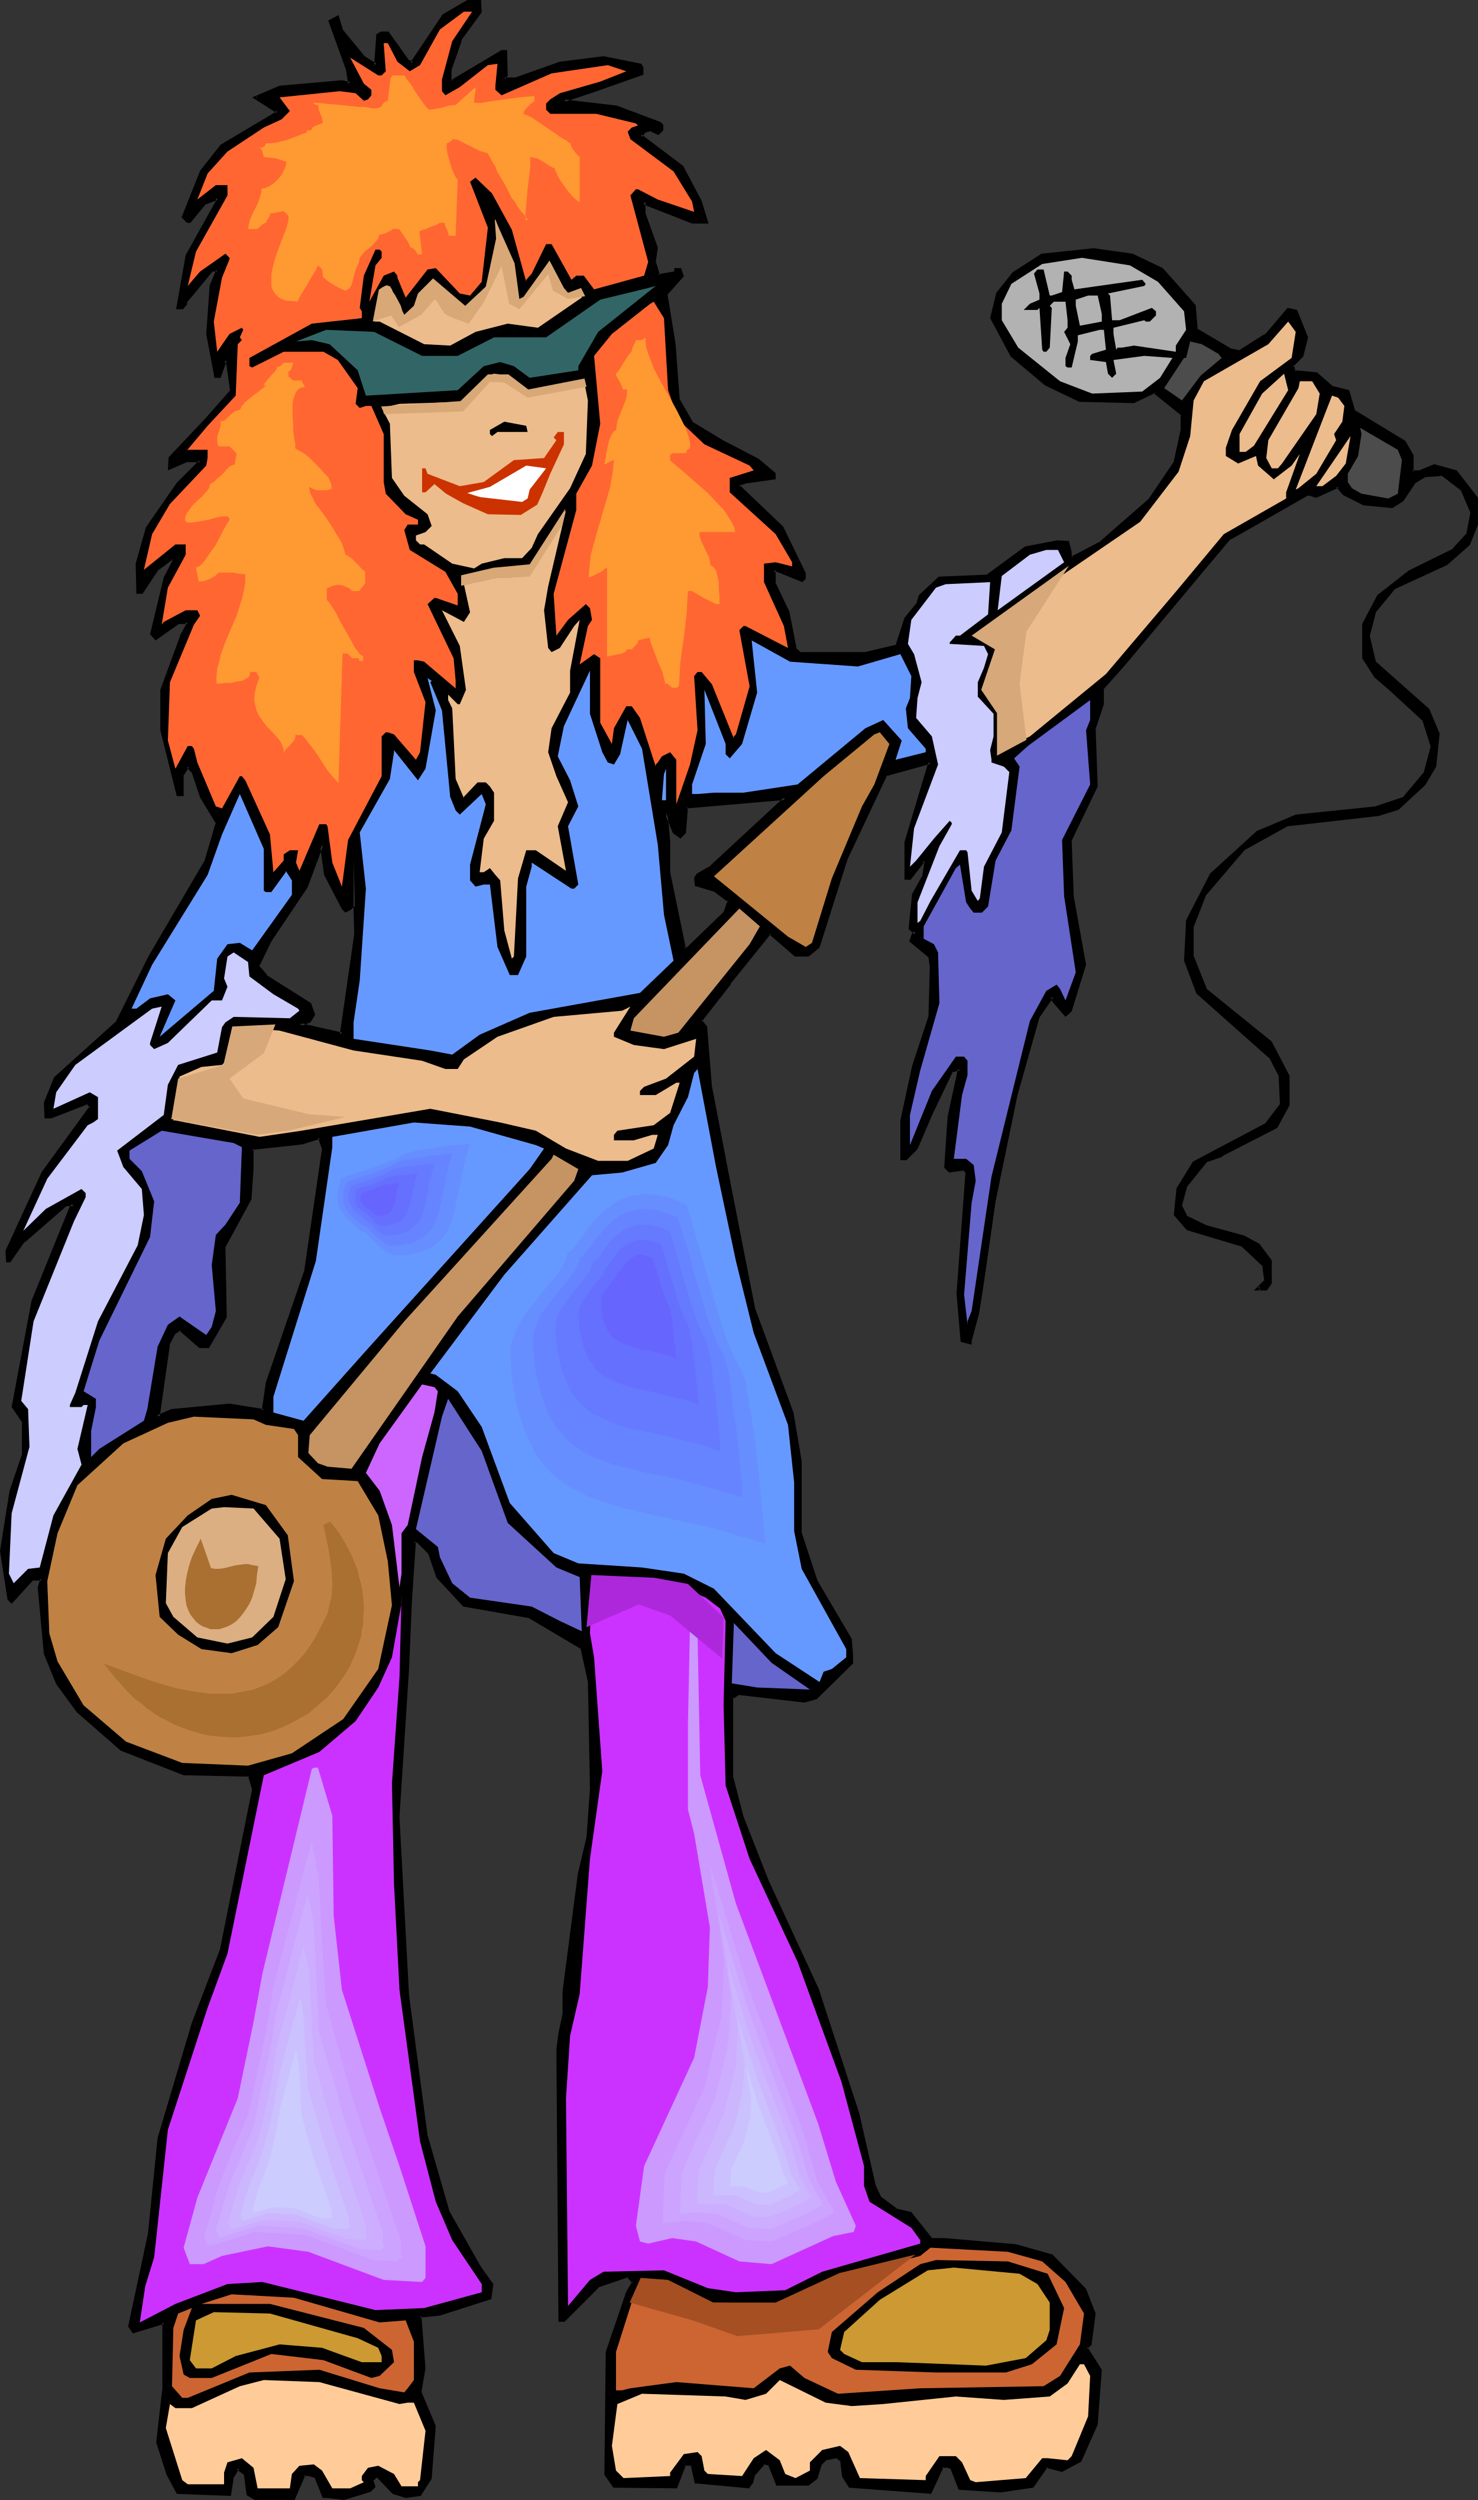 <?xml version="1.0" encoding="UTF-8" standalone="no"?>
<svg
   version="1.0"
   width="92.215mm"
   height="155.882mm"
   id="svg93"
   sodipodi:docname="Singer 55.wmf"
   xmlns:inkscape="http://www.inkscape.org/namespaces/inkscape"
   xmlns:sodipodi="http://sodipodi.sourceforge.net/DTD/sodipodi-0.dtd"
   xmlns="http://www.w3.org/2000/svg"
   xmlns:svg="http://www.w3.org/2000/svg">
  <rect width="100%" height="100%" fill="#333333" stroke="none"/>
  <sodipodi:namedview
     id="namedview93"
     pagecolor="#ffffff"
     bordercolor="#000000"
     borderopacity="0.25"
     inkscape:showpageshadow="2"
     inkscape:pageopacity="0.0"
     inkscape:pagecheckerboard="0"
     inkscape:deskcolor="#d1d1d1"
     inkscape:document-units="mm" />
  <defs
     id="defs1">
    <pattern
       id="WMFhbasepattern"
       patternUnits="userSpaceOnUse"
       width="6"
       height="6"
       x="0"
       y="0" />
  </defs>
  <path
     style="fill:#000000;fill-opacity:1;fill-rule:evenodd;stroke:none"
     d="m 72.065,299.428 4.201,-28.763 -0.969,-2.747 -4.201,1.454 -11.634,1.293 v 4.848 l -0.646,7.11 -5.978,11.15 0.323,16.482 -4.201,7.11 h -1.777 l -0.969,-0.97 -3.878,-3.232 -1.454,0.97 -1.293,2.747 -2.424,16.967 3.393,-1.454 13.573,-1.293 8.079,1.293 0.969,-6.625 z M 113.106,2.747 l -4.686,6.625 -2.262,6.948 v 2.424 l 0.485,0.485 11.634,-7.11 h 0.969 v 5.656 l -0.323,0.485 v 0.485 h 2.747 l 10.341,-3.717 10.341,-1.454 8.564,1.778 0.485,0.485 v 1.454 l -11.795,4.201 -6.14,1.939 -0.485,0.323 12.28,1.616 10.341,3.717 0.485,0.485 v 0.97 l -0.969,0.808 -1.777,-0.808 -1.454,0.485 -0.969,0.97 10.018,7.433 4.201,8.08 1.293,4.686 h -3.232 l -10.826,-4.201 -0.485,-0.485 v 2.747 l 2.747,8.08 -0.485,3.393 0.969,3.232 3.716,-0.485 0.646,-0.485 v -0.485 h 0.808 l 0.646,1.454 -3.878,4.201 1.777,11.958 1.131,13.25 3.232,5.494 7.11,4.363 8.241,4.201 3.878,3.232 v 0.97 l -6.625,0.97 -1.454,0.485 -0.323,0.485 10.341,9.857 5.332,10.827 v 0.97 l -0.646,0.485 -5.655,-2.424 h -0.969 v 3.393 l 3.393,6.625 1.777,8.888 0.969,0.97 h 15.512 l 7.594,-1.939 1.939,-6.464 2.747,-3.393 0.646,-1.778 4.524,-4.363 11.472,-0.485 8.887,-6.625 7.594,-1.293 h 2.262 l 0.646,2.262 v 0.97 l 0.323,0.485 7.11,-3.717 11.311,-10.019 6.14,-8.888 1.454,-7.595 v -3.717 l -6.625,-5.333 -4.686,2.424 -12.765,-0.323 -7.917,-3.878 -8.241,-6.625 -4.686,-8.888 1.454,-5.817 3.878,-4.686 6.625,-4.363 12.118,-1.293 9.048,1.293 7.11,3.393 7.433,8.564 0.646,5.656 7.917,4.686 2.262,0.485 6.302,-3.878 5.171,-5.979 1.777,0.323 2.424,6.14 -0.969,4.363 -2.424,2.424 0.646,1.454 5.171,0.323 3.716,3.393 3.716,0.808 1.454,4.686 11.795,7.272 1.939,3.232 v 3.717 h 1.939 l 3.232,-1.454 5.171,1.454 4.686,6.302 v 6.14 l -1.777,4.686 -5.332,4.525 -12.118,5.656 -4.686,5.817 -1.454,5.494 1.454,6.14 12.603,11.473 2.424,5.656 -0.969,7.595 -2.262,4.201 -6.302,5.656 -4.524,1.454 -21.329,2.262 -10.503,5.817 -9.372,10.827 -2.747,7.433 v 7.11 l 3.232,8.08 15.188,12.281 4.201,7.918 v 6.625 l -2.908,5.171 -12.765,6.625 -3.716,1.454 -4.686,5.656 -1.454,4.686 1.454,2.909 4.686,2.424 8.887,2.262 3.393,1.939 2.908,3.717 v 5.333 l -0.969,1.293 h -1.939 l 1.939,-1.939 -0.646,-3.717 -5.009,-4.686 -12.926,-3.878 -2.747,-3.232 0.646,-6.14 3.555,-6.14 17.127,-8.888 3.716,-4.848 -0.485,-6.948 -2.262,-4.363 -17.127,-15.028 -2.747,-7.595 0.323,-9.372 5.817,-10.827 10.826,-10.019 8.887,-3.878 18.905,-1.778 6.625,-2.424 5.171,-6.14 1.454,-6.14 -1.777,-6.14 -8.079,-7.433 -3.393,-2.909 -2.747,-4.201 v -7.918 l 3.393,-6.625 7.433,-5.817 10.341,-5.171 3.393,-3.717 0.808,-5.171 -2.262,-5.332 -4.686,-3.717 -4.201,0.485 -2.424,1.454 -2.908,4.201 -2.262,1.454 -6.625,-0.485 -4.686,-2.424 -1.454,-1.778 -5.171,2.262 -1.454,-0.485 h -0.485 l -18.42,10.503 -6.948,7.918 -18.097,21.815 -5.171,5.656 v 3.717 l -1.939,5.656 0.485,13.735 -5.978,12.604 0.323,13.25 2.908,16.159 -3.232,10.827 -1.131,0.808 -2.747,-3.232 v -0.485 l -0.485,-0.485 -3.393,4.848 -5.009,18.421 -5.332,25.047 -2.747,20.199 -0.969,5.979 -1.777,6.625 v 0.485 l -1.939,-0.485 -0.969,-11.15 2.262,-28.44 -0.808,-0.808 -3.393,0.485 -0.969,-0.97 0.969,-11.796 2.424,-11.311 -1.939,0.323 -5.009,10.503 -3.393,7.918 -2.424,2.424 h -0.969 v -9.049 l 2.908,-12.604 3.878,-11.796 0.323,-11.958 -0.323,-2.262 -4.524,-3.717 0.646,-1.454 0.485,-0.485 -1.454,-0.97 0.969,-7.918 2.262,-4.363 0.485,-3.232 -0.485,-0.485 -3.232,4.201 h -0.969 v -8.564 l 5.817,-18.745 -10.503,2.747 -9.372,19.876 -6.625,20.845 -2.424,1.778 h -2.908 l -6.14,-5.171 -9.372,11.796 -6.948,9.049 1.293,1.454 0.969,14.058 4.686,23.592 5.655,28.602 9.048,24.562 1.777,11.473 v 16.967 l 3.878,11.311 7.917,13.735 0.485,3.555 v 1.939 l -8.402,8.08 -2.747,0.97 -15.35,-1.939 -1.777,0.97 v 18.906 l 2.424,9.372 5.978,15.19 11.957,25.855 9.372,28.763 3.878,17.129 1.293,2.747 3.716,2.909 3.393,0.97 5.171,6.14 h 2.908 l 16.966,1.454 8.402,2.262 7.594,8.08 2.262,5.494 -0.808,7.272 -0.969,0.808 3.232,5.171 -0.969,12.927 -3.716,8.403 -4.201,2.424 -3.716,-1.131 -3.393,4.848 -7.433,0.97 -9.533,-0.485 -1.939,-4.848 -0.808,-0.485 h -1.616 l -2.585,6.14 -19.066,-1.293 -1.293,-2.424 -0.646,-3.717 -1.293,-0.97 -2.424,0.485 -1.454,1.454 -0.808,3.232 -1.939,1.454 h -7.11 l -1.939,-4.686 -1.293,-0.485 -2.424,2.747 -0.485,1.939 -0.808,0.97 -11.957,-0.97 h -0.323 l -0.969,-4.201 h -1.939 l -1.777,5.171 h -14.704 l -1.939,-2.909 0.485,-28.763 4.686,-14.058 1.454,-2.424 -1.454,-1.454 -6.948,2.424 -8.079,8.08 h -0.969 l -0.485,-63.667 0.485,-3.878 0.969,-4.686 v -5.333 l 3.716,-27.309 1.939,-8.888 0.969,-11.473 -0.485,-25.208 -1.939,-8.241 -12.28,-7.11 -15.512,-2.747 -6.14,-6.625 -1.777,-5.656 -2.908,-2.747 h -0.969 l -0.969,14.543 -0.485,15.513 -2.424,34.904 2.424,42.014 4.201,33.126 5.332,17.937 7.433,13.089 2.908,3.878 -0.485,3.232 -11.795,3.717 -4.686,0.646 0.969,12.281 -0.969,5.656 3.393,7.918 -0.969,12.281 -2.424,3.878 -3.393,0.485 -2.747,-1.131 -3.716,-3.717 h -0.646 l -0.969,0.97 0.646,1.454 -1.131,0.97 -6.14,1.778 -3.716,-0.323 h -0.969 l -1.777,-4.848 -1.454,-0.485 h -1.454 l -2.262,5.656 h -9.048 l -1.777,-0.808 -0.646,-4.848 -1.777,-1.454 -1.454,2.424 -0.485,3.878 -12.118,-0.646 -2.424,-4.201 -2.424,-7.433 1.454,-12.766 v -15.513 l -7.11,2.262 -0.969,-1.454 4.847,-21.653 2.262,-22.623 8.079,-26.986 6.625,-17.452 7.433,-37.812 -0.969,-3.232 -15.512,-0.485 -14.542,-5.656 -10.503,-9.049 -4.686,-6.464 -2.747,-7.11 -1.454,-15.513 0.485,-1.939 H 7.433 l -4.686,5.171 -0.646,-0.485 -1.777,-11.311 2.424,-14.22 2.747,-8.403 v -8.08 l -2.262,-3.232 4.686,-25.047 8.887,-22.138 0.646,-0.485 h -2.101 l -9.856,8.564 -3.393,4.686 H 1.777 v -2.262 l 8.564,-18.583 11.149,-15.513 -0.808,-0.97 -8.564,3.393 h -1.293 v -3.393 l 2.424,-5.656 14.381,-13.25 7.756,-15.513 13.25,-22.138 2.585,-9.372 -3.716,-6.14 -1.777,-5.817 -1.454,-1.293 -1.293,1.778 v 4.686 h -0.969 l -3.878,-15.028 v -9.534 l 4.847,-12.766 1.293,-2.585 v -0.646 h -2.262 l -5.332,3.878 -0.808,-0.97 3.232,-13.25 1.777,-3.717 v -0.485 l -0.323,-0.485 -3.393,2.424 -3.716,5.494 h -0.969 v -6.625 l 2.262,-8.403 7.271,-10.342 5.171,-5.171 v -0.485 h -2.908 l -4.201,1.939 v -2.424 l 8.564,-9.049 5.978,-6.625 -0.969,-6.948 -0.485,-0.485 -1.293,3.717 H 50.898 L 48.959,78.695 49.928,67.383 51.221,63.99 V 63.505 H 49.928 l -6.14,7.595 v 0.485 l -0.808,0.97 h -0.969 l 2.262,-12.443 6.948,-12.604 v -0.808 l -3.232,1.293 -3.232,4.201 h -0.485 l -0.969,-0.97 4.201,-10.827 4.847,-5.979 12.765,-7.595 0.485,-0.646 -5.332,-3.232 5.655,-2.424 14.704,-1.293 1.454,0.485 h 0.485 l -0.485,-3.393 -4.363,-11.311 1.939,-0.97 0.969,3.393 5.171,6.14 2.747,1.778 0.646,-6.464 V 8.241 l 0.808,-0.323 h 1.454 L 96.14,14.543 h 0.485 l 0.485,0.485 7.594,-11.473 5.655,-3.232 h 2.747 z m -32.154,211.361 -4.039,-7.918 -0.969,-7.11 -3.878,9.857 -8.402,12.766 -2.908,5.979 1.939,2.424 10.341,6.625 0.969,2.262 -0.969,1.616 -2.424,0.808 10.018,2.424 3.232,-23.592 -0.485,-17.937 v 10.988 l -0.808,0.808 -0.969,0.485 z m 86.93,-9.857 17.289,-16.159 h -0.808 l -22.621,1.939 -0.485,6.14 -0.969,0.97 -1.454,-0.97 -1.777,-4.686 0.485,6.464 v 7.595 l 3.716,17.937 h 0.969 l 8.887,-8.403 0.969,-2.747 -3.232,-2.424 -4.686,-1.454 v -1.454 l 0.323,-0.808 z"
     id="path1" />
  <path
     style="fill:#000000;fill-opacity:1;fill-rule:evenodd;stroke:none"
     d="m 72.549,299.59 4.201,-28.925 -1.131,-3.232 -4.524,1.454 v 0 l -12.118,1.454 v 5.171 -0.162 l -0.485,7.11 v 0 l -6.14,11.15 0.323,16.644 0.162,-0.162 -4.201,7.11 0.323,-0.323 h -1.777 l 0.162,0.162 -0.808,-0.97 -4.039,-3.393 -1.777,1.131 -1.454,2.909 -2.585,17.775 4.039,-1.616 h -0.162 l 13.573,-1.293 v 0 l 8.402,1.293 0.969,-6.948 v 0 l 9.048,-26.339 -0.808,-0.162 -9.048,26.339 -0.969,6.625 0.485,-0.323 -8.079,-1.293 -13.734,1.293 -3.393,1.454 0.646,0.485 2.424,-17.129 -0.162,0.162 1.454,-2.747 -0.162,0.162 1.454,-0.97 h -0.485 l 3.716,3.232 1.131,0.97 h 2.262 l 4.201,-7.272 -0.323,-16.644 v 0.162 l 6.14,-11.311 0.485,-7.11 v 0 -4.848 l -0.323,0.323 11.795,-1.293 4.201,-1.293 -0.485,-0.323 0.969,2.747 v -0.162 l -4.201,28.763 v 0 z"
     id="path2" />
  <path
     style="fill:#000000;fill-opacity:1;fill-rule:evenodd;stroke:none"
     d="M 112.783,2.747 V 2.585 l -4.686,6.625 -2.424,7.11 v 2.585 l 0.808,0.808 12.118,-7.272 -0.323,0.162 h 0.969 l -0.323,-0.485 v 5.656 -0.323 l -0.485,0.646 0.162,0.97 h 3.07 l 10.503,-3.717 v 0 l 10.18,-1.293 v 0 l 8.564,1.778 -0.162,-0.162 0.323,0.485 -0.162,-0.323 v 1.454 l 0.323,-0.323 -11.795,4.04 -6.302,2.101 -1.131,0.97 13.25,1.616 h -0.162 l 10.341,3.878 -0.162,-0.162 0.646,0.485 -0.162,-0.323 v 0.97 -0.323 l -0.808,0.97 0.485,-0.162 -2.101,-0.97 -1.777,0.646 -1.131,1.293 10.18,7.756 -0.162,-0.162 4.363,8.08 h -0.162 l 1.454,4.686 0.323,-0.485 h -3.232 0.162 l -10.826,-4.363 v 0.162 l -1.131,-1.131 v 3.878 l 2.908,8.08 v -0.162 l -0.485,3.393 1.131,3.717 4.04,-0.646 0.808,-0.646 v -0.646 l -0.323,0.485 h 0.808 l -0.323,-0.323 0.485,1.454 0.162,-0.485 -4.04,4.525 1.939,11.958 0.969,13.25 3.393,5.817 7.11,4.363 h 0.162 l 8.241,4.201 v 0 l 3.878,3.232 -0.162,-0.323 v 0.97 l 0.323,-0.323 -6.625,0.808 v 0 l -1.616,0.646 -0.646,0.808 10.503,10.18 -0.162,-0.162 5.332,10.827 v -0.162 0.97 l 0.162,-0.323 -0.485,0.485 h 0.323 l -5.817,-2.424 h -1.293 v 3.717 l 3.232,6.787 v -0.162 l 1.939,9.049 1.131,1.131 h 15.673 l 7.917,-1.939 2.101,-6.787 -0.162,0.162 2.747,-3.393 0.646,-1.778 v 0.162 l 4.524,-4.363 h -0.323 l 11.472,-0.323 9.21,-6.787 -0.162,0.162 7.433,-1.454 v 0 h 2.262 l -0.323,-0.323 0.485,2.424 v -0.162 0.97 l 0.646,0.97 7.594,-3.878 11.311,-10.019 6.14,-9.049 1.616,-7.756 -0.162,-3.878 -6.786,-5.656 -5.009,2.585 0.162,-0.162 -12.765,-0.323 0.162,0.162 -7.917,-3.878 v 0 l -8.079,-6.625 0.162,0.162 -4.847,-8.888 0.162,0.162 1.454,-5.656 -0.162,0.162 3.716,-4.848 v 0.162 l 6.625,-4.363 -0.162,0.162 12.118,-1.293 v 0 l 8.887,1.293 v -0.162 l 7.11,3.393 h -0.162 l 7.594,8.564 -0.162,-0.323 0.646,5.817 8.079,5.009 2.585,0.485 6.302,-4.04 5.332,-5.979 -0.323,0.162 1.777,0.323 -0.323,-0.323 2.424,6.14 V 79.503 l -1.131,4.201 0.162,-0.162 -2.585,2.585 0.808,1.939 5.494,0.323 h -0.323 l 3.878,3.393 3.878,0.97 -0.323,-0.323 1.454,4.848 11.957,7.272 -0.162,-0.162 1.939,3.232 -0.162,-0.162 0.162,4.04 2.262,0.162 3.393,-1.616 -0.162,0.162 5.009,1.454 -0.162,-0.162 4.686,6.14 v -0.162 6.14 -0.323 l -1.939,4.848 0.162,-0.162 -5.332,4.525 h 0.162 l -12.28,5.656 -4.847,5.979 -1.454,5.656 1.454,6.464 12.765,11.311 v 0 l 2.424,5.656 -0.162,-0.323 -0.808,7.595 v 0 l -2.424,4.201 0.162,-0.162 -6.302,5.656 0.162,-0.162 -4.524,1.454 v 0 l -21.329,2.424 -10.503,5.817 -9.533,10.988 -2.908,7.595 v 7.272 l 3.393,8.08 15.188,12.281 v 0 l 4.201,7.918 -0.162,-0.162 v 6.625 l 0.162,-0.162 -2.908,5.171 0.162,-0.162 -12.765,6.625 h 0.162 l -3.878,1.454 -4.847,5.817 -1.454,4.848 1.454,3.232 5.009,2.424 8.725,2.424 v -0.162 l 3.393,1.939 -0.162,-0.162 2.908,3.717 -0.162,-0.162 v 5.333 l 0.162,-0.323 -0.969,1.293 0.323,-0.162 h -1.939 l 0.323,0.808 1.939,-2.101 -0.485,-4.04 -5.332,-4.848 -12.926,-4.04 0.162,0.162 -2.747,-3.232 v 0.323 l 0.646,-6.14 v 0.162 l 3.716,-6.14 -0.162,0.162 16.966,-9.049 3.878,-4.848 -0.323,-7.272 -2.424,-4.363 -17.127,-15.19 0.162,0.162 -2.908,-7.595 v 0.162 l 0.485,-9.372 v 0.162 l 5.655,-10.827 h -0.162 l 10.987,-10.019 -0.162,0.162 8.887,-3.717 v 0 l 18.905,-1.939 6.786,-2.424 5.171,-6.302 0.808,-6.302 -1.616,6.14 0.162,-0.162 -5.171,6.14 0.323,-0.162 -6.786,2.262 h 0.162 l -18.905,1.939 -9.21,3.878 -10.987,10.019 -5.655,10.988 -0.485,9.534 2.908,7.756 17.127,15.19 v -0.162 l 2.262,4.363 v -0.162 l 0.323,6.948 v -0.162 l -3.555,4.686 0.162,-0.162 -17.127,9.049 -3.878,6.302 -0.646,6.302 3.07,3.555 12.926,3.878 -0.162,-0.162 5.171,4.848 -0.162,-0.323 0.485,3.717 0.162,-0.323 -2.585,2.585 h 3.07 l 1.131,-1.616 v -5.494 l -2.908,-3.878 -3.555,-1.939 -8.887,-2.424 v 0 l -4.686,-2.262 0.162,0.162 -1.454,-2.909 0.162,0.323 1.293,-4.686 v 0.162 l 4.686,-5.817 -0.162,0.162 3.716,-1.293 v -0.162 l 12.926,-6.625 2.908,-5.333 v -6.948 l -4.201,-8.08 -15.188,-12.281 v 0.162 l -3.232,-8.08 v 0.162 -7.11 0.162 l 2.908,-7.433 -0.162,0.162 9.372,-10.988 -0.162,0.162 10.503,-5.817 -0.162,0.162 21.329,-2.424 4.686,-1.454 6.302,-5.817 2.585,-4.363 0.808,-7.756 -2.424,-5.817 -12.765,-11.311 0.162,0.162 -1.454,-6.14 v 0.162 l 1.454,-5.656 -0.162,0.162 4.686,-5.656 v 0 l 12.28,-5.656 5.332,-4.686 1.939,-4.848 v -6.302 l -5.009,-6.464 -5.332,-1.454 -3.555,1.454 h 0.323 -1.939 l 0.323,0.323 v -3.878 l -1.939,-3.393 -11.957,-7.272 0.162,0.323 -1.454,-5.009 -3.878,-0.97 0.162,0.162 -3.878,-3.393 -5.332,-0.485 0.323,0.323 -0.485,-1.616 -0.162,0.485 2.424,-2.424 1.131,-4.525 -2.585,-6.464 -2.262,-0.485 -5.332,6.302 v -0.162 l -6.14,3.878 h 0.323 l -2.424,-0.485 h 0.162 l -7.917,-4.686 0.162,0.323 -0.485,-5.817 -7.756,-8.726 -7.11,-3.393 -9.21,-1.293 -12.28,1.293 -6.786,4.363 -3.878,4.848 -1.454,5.979 4.847,9.049 8.079,6.787 8.079,3.878 12.926,0.323 5.009,-2.424 h -0.485 l 6.625,5.333 -0.162,-0.323 v 3.717 0 l -1.616,7.433 0.162,-0.162 -6.14,9.049 0.162,-0.162 -11.472,10.019 h 0.162 l -7.11,3.717 0.485,0.162 -0.323,-0.646 v 0.323 -0.97 l -0.646,-2.585 -2.747,-0.162 -7.594,1.454 -9.048,6.625 h 0.323 l -11.634,0.485 -4.686,4.363 -0.646,2.101 0.162,-0.323 -2.908,3.555 -2.101,6.464 0.323,-0.162 -7.594,1.778 h 0.162 -15.512 l 0.323,0.162 -0.969,-0.97 v 0.323 l -1.777,-9.049 -3.232,-6.787 v 0.323 -3.393 l -0.485,0.485 h 0.969 -0.162 l 5.978,2.424 0.808,-0.808 v -1.293 l -5.332,-10.988 -10.341,-9.857 v 0.485 l 0.323,-0.485 -0.162,0.162 1.454,-0.485 v 0 l 6.948,-0.97 v -1.454 l -4.039,-3.393 -8.402,-4.363 v 0 l -6.948,-4.201 v 0.162 l -3.232,-5.656 v 0.162 l -0.969,-13.089 -1.939,-11.958 v 0.323 l 3.878,-4.363 -0.646,-1.939 h -1.616 v 0.808 l 0.162,-0.323 -0.485,0.485 0.162,-0.162 -3.716,0.646 0.485,0.162 -0.969,-3.232 v 0.162 l 0.485,-3.393 -2.908,-8.08 v 0 -2.747 l -0.646,0.323 0.485,0.485 11.149,4.363 h 3.878 l -1.616,-5.333 -4.363,-8.241 -9.856,-7.433 v 0.646 l 0.969,-0.97 h -0.323 l 1.616,-0.485 h -0.323 l 2.101,0.97 1.131,-1.131 v -1.293 l -0.646,-0.646 -10.341,-3.878 -12.442,-1.454 0.323,0.646 0.323,-0.323 -0.162,0.162 6.302,-2.101 11.957,-4.201 v -1.778 l -0.485,-0.808 -8.887,-1.778 -10.341,1.293 -10.503,3.717 h 0.162 -2.747 l 0.323,0.485 v -0.485 l -0.162,0.162 0.646,-0.485 -0.162,-6.14 h -1.293 l -11.957,7.11 h 0.646 l -0.646,-0.485 0.162,0.323 v -2.424 0.162 l 2.424,-6.948 h -0.162 l 4.847,-6.625 z"
     id="path3" />
  <path
     style="fill:#000000;fill-opacity:1;fill-rule:evenodd;stroke:none"
     d="m 336.571,182.113 1.616,-6.302 -1.939,-6.302 -8.241,-7.595 -3.232,-2.909 v 0.162 l -2.747,-4.363 v 0.323 -7.918 0.162 l 3.393,-6.625 -0.162,0.162 7.433,-5.656 v 0 l 10.341,-5.332 3.555,-3.878 0.969,-5.333 -2.424,-5.494 -5.009,-3.878 -4.363,0.323 -2.585,1.616 -2.908,4.363 0.162,-0.162 -2.424,1.454 h 0.323 l -6.625,-0.646 0.162,0.162 -4.686,-2.424 0.162,0.162 -1.777,-2.101 -5.332,2.424 h 0.162 l -1.454,-0.485 h -0.485 l -18.743,10.503 -6.948,8.08 v 0 l -18.097,21.653 v 0 l -5.171,5.817 v 3.878 -0.162 l -2.101,5.817 0.646,13.735 v -0.162 l -6.14,12.766 0.485,13.25 v 0 l 2.908,16.159 v -0.162 l -3.393,10.827 0.162,-0.162 -0.969,0.97 h 0.485 l -2.747,-3.232 0.162,0.162 -0.162,-0.646 -0.969,-0.808 -3.555,5.171 -5.171,18.421 v 0 l -5.171,25.047 -2.908,20.36 -0.969,5.979 v -0.162 l -1.777,6.787 v 0.485 l 0.485,-0.323 -1.939,-0.485 0.323,0.323 -0.808,-11.15 v 0.162 l 2.101,-28.602 -1.131,-1.293 -3.555,0.485 0.485,0.162 -0.969,-0.97 0.162,0.485 0.808,-11.958 2.424,-11.796 -2.424,0.485 -5.332,10.665 -3.232,7.918 v -0.162 l -2.424,2.424 0.323,-0.162 h -0.969 l 0.485,0.485 v -9.049 0.162 l 2.747,-12.604 3.878,-11.958 0.323,-11.958 -0.323,-2.424 -4.524,-3.878 0.162,0.485 0.485,-1.616 -0.162,0.323 0.969,-0.808 -1.777,-1.293 0.162,0.485 0.808,-8.08 v 0.162 l 2.424,-4.363 0.485,-3.555 -0.969,-0.97 -3.555,4.525 0.323,-0.162 h -0.969 l 0.485,0.485 v -8.564 0.162 l 5.817,-19.553 -11.311,3.07 -9.372,20.037 -0.162,0.162 -6.625,20.684 0.162,-0.162 -2.424,1.939 0.323,-0.162 h -2.908 l 0.323,0.162 -6.463,-5.494 -9.695,12.119 v 0 l -7.271,9.211 1.777,1.616 -0.162,-0.162 0.969,14.058 v 0 l 4.524,23.592 5.655,28.763 v 0 l 9.048,24.562 v 0 l 1.939,11.311 v 0 16.967 l 3.878,11.473 7.917,13.735 v -0.162 l 0.323,3.717 v -0.162 1.939 l 0.162,-0.323 -8.402,8.241 0.162,-0.162 -2.747,0.808 h 0.162 l -15.35,-1.778 -2.262,1.131 v 19.229 l 2.424,9.372 v 0 l 6.14,15.19 11.795,26.016 v -0.162 l 9.372,28.763 3.878,17.129 1.454,2.909 3.878,2.909 3.393,0.97 -0.162,-0.162 5.332,6.302 h 3.07 -0.162 l 16.966,1.454 v 0 l 8.402,2.424 -0.162,-0.162 7.756,7.918 H 255.296 l 2.101,5.494 v -0.162 l -0.808,7.11 0.162,-0.162 -1.293,1.131 3.555,5.494 v -0.323 l -0.969,12.766 v -0.162 l -3.716,8.564 0.162,-0.162 -4.201,2.262 h 0.323 l -4.201,-0.97 -3.393,5.009 0.323,-0.162 -7.594,0.97 h 0.162 l -9.533,-0.646 0.323,0.323 -1.939,-4.848 -1.131,-0.646 h -1.777 l -2.908,6.302 0.485,-0.162 -19.066,-1.293 0.323,0.162 -1.293,-2.424 v 0.162 l -0.646,-4.04 -1.616,-0.97 -2.585,0.485 -1.616,1.616 -0.969,3.232 0.162,-0.162 -1.939,1.454 0.323,-0.162 h -7.11 l 0.323,0.323 -1.939,-4.848 -1.777,-0.646 -2.585,3.07 -0.485,1.939 v -0.162 l -0.808,0.97 h 0.323 l -11.795,-1.131 h -0.485 l 0.323,0.323 -0.969,-4.363 -2.424,-0.162 -2.101,5.494 0.485,-0.162 h -14.704 l 0.323,0.162 -1.939,-2.909 0.162,0.162 0.323,-28.763 v 0.162 l 4.847,-14.058 v 0 l 1.454,-2.585 -1.777,-1.939 -7.433,2.424 -8.079,8.241 0.323,-0.162 h -0.969 l 0.485,0.485 -0.485,-63.667 v 0 l 0.485,-3.878 0.969,-4.686 v -5.333 0.162 l 3.555,-27.47 v 0.162 l 2.101,-9.049 v 0 l 0.808,-11.311 v -0.162 l -0.485,-25.37 -1.939,-8.241 -12.442,-7.433 -15.673,-2.585 h 0.323 l -6.14,-6.625 v 0.162 l -0.646,0.323 6.302,6.787 15.673,2.747 h -0.162 l 12.28,7.272 -0.162,-0.323 1.777,8.08 v 0 l 0.485,25.208 v 0 l -0.808,11.311 v 0 l -2.101,8.888 v 0.162 l -3.555,27.309 v 0 5.333 0 l -0.969,4.525 -0.485,3.878 v 0.162 l 0.485,63.99 h 1.454 l 8.241,-8.241 -0.323,0.162 7.11,-2.424 h -0.323 l 1.293,1.454 v -0.485 l -1.454,2.424 -4.847,14.22 -0.323,28.925 2.101,3.07 15.027,0.162 2.101,-5.494 -0.485,0.162 h 1.939 l -0.323,-0.162 0.969,4.363 h 0.646 v 0 l 12.118,1.131 0.969,-1.293 0.485,-1.939 v 0.162 l 2.424,-2.747 -0.485,0.162 1.454,0.323 -0.323,-0.162 1.939,4.848 h 7.594 l 2.101,-1.616 0.969,-3.232 -0.162,0.162 1.454,-1.454 -0.162,0.162 2.424,-0.485 -0.323,-0.162 1.293,0.97 -0.162,-0.323 0.485,3.878 1.616,2.585 19.39,1.454 2.908,-6.302 -0.485,0.162 h 1.616 -0.162 l 0.808,0.323 -0.162,-0.162 1.939,5.009 9.856,0.646 7.756,-1.131 3.393,-4.848 -0.485,0.162 3.878,0.97 4.524,-2.424 3.878,-8.726 0.969,-12.927 -3.393,-5.333 -0.162,0.485 1.131,-0.97 0.969,-7.433 -2.262,-5.817 -7.917,-8.08 -8.564,-2.424 -16.966,-1.454 v 0 h -2.908 l 0.162,0.162 -5.009,-6.302 -3.555,-0.808 h 0.162 l -3.878,-2.909 0.162,0.162 -1.293,-2.747 v 0 L 202.621,498.024 193.249,469.261 v -0.162 l -11.957,-25.855 -5.978,-15.19 v 0 l -2.424,-9.372 v 0.162 -18.906 l -0.162,0.485 1.777,-1.131 -0.162,0.162 15.35,1.778 2.908,-0.808 8.564,-8.403 v -2.101 0 l -0.323,-3.717 -8.079,-13.735 v 0 l -3.716,-11.311 v 0.162 -16.967 0 l -1.939,-11.473 -9.048,-24.562 v 0 l -5.655,-28.763 -4.524,-23.592 v 0.162 l -1.131,-14.22 -1.293,-1.616 v 0.485 l 6.948,-8.888 h -0.162 l 9.533,-11.796 h -0.485 l 6.14,5.333 h 3.232 l 2.585,-2.101 6.625,-20.845 v 0 l 9.372,-19.876 -0.323,0.323 10.503,-2.909 -0.485,-0.485 -5.655,18.906 v 8.888 h 1.454 l 3.393,-4.363 -0.646,0.162 0.485,0.323 v -0.323 l -0.485,3.393 v -0.162 l -2.424,4.363 -0.808,8.241 1.454,1.293 v -0.808 l -0.646,0.485 -0.646,1.939 4.686,3.878 -0.162,-0.162 0.323,2.262 v -0.162 l -0.323,11.958 v -0.162 l -3.878,11.796 -2.747,12.766 v 9.372 H 213.77 l 2.585,-2.585 3.393,-7.918 5.009,-10.503 -0.323,0.323 1.939,-0.485 -0.485,-0.323 -2.424,11.15 -0.808,12.119 1.131,1.131 3.555,-0.485 -0.323,-0.162 0.808,0.97 -0.162,-0.323 -2.101,28.44 v 0.162 l 0.969,11.311 2.585,0.646 v -0.97 0.162 l 1.777,-6.625 v 0 l 0.969,-6.14 2.908,-20.199 5.171,-25.047 v 0 l 5.171,-18.26 v 0 l 3.232,-4.686 h -0.646 l 0.485,0.485 -0.162,-0.323 v 0.646 l 3.232,3.717 1.454,-1.293 3.393,-10.988 -2.908,-16.159 v 0 l -0.485,-13.25 v 0.162 l 6.14,-12.766 -0.485,-13.735 v 0.162 l 1.939,-5.817 v -3.717 l -0.162,0.323 5.171,-5.817 v 0 l 18.097,-21.653 v 0 l 6.786,-8.08 v 0.162 l 18.42,-10.503 -0.162,0.162 h 0.485 -0.162 l 1.616,0.485 5.332,-2.424 -0.646,-0.162 1.616,1.939 4.847,2.424 6.786,0.646 2.585,-1.616 2.908,-4.363 -0.162,0.162 2.424,-1.454 h -0.162 l 4.201,-0.323 -0.323,-0.162 4.847,3.717 -0.162,-0.162 2.262,5.332 v -0.162 l -0.969,5.171 0.162,-0.323 -3.393,3.717 h 0.162 l -10.503,5.171 -7.433,5.817 -3.555,6.787 v 8.08 l 2.908,4.525 3.393,2.909 8.079,7.433 -0.162,-0.162 1.939,6.14 v -0.162 z"
     id="path4" />
  <path
     style="fill:#000000;fill-opacity:1;fill-rule:evenodd;stroke:none"
     d="m 103.573,371.498 -1.777,-5.656 -3.07,-3.07 h -1.454 l -0.969,15.028 -0.646,15.513 -2.262,34.904 2.262,42.014 v 0 l 4.363,33.126 v 0 l 5.332,18.098 7.433,13.089 v 0.162 l 2.908,3.878 -0.162,-0.323 -0.485,3.232 0.323,-0.323 -11.795,3.717 v 0 l -5.009,0.485 0.969,12.766 v -0.162 l -0.969,5.817 3.393,8.08 v -0.162 l -0.969,12.281 v -0.162 l -2.262,3.717 0.162,-0.162 -3.232,0.485 h 0.162 l -2.908,-0.97 0.162,0.162 -3.716,-3.878 h -0.969 l -1.293,1.293 0.646,1.616 0.162,-0.485 -0.969,0.97 h 0.162 l -6.14,1.778 h 0.162 l -3.716,-0.485 h -1.131 l 0.485,0.162 -1.939,-4.686 -1.777,-0.646 h -1.616 l -2.424,5.817 0.323,-0.162 h -9.048 0.162 l -1.777,-0.97 0.162,0.323 -0.646,-4.848 -2.262,-1.778 -1.616,2.747 -0.485,3.878 0.323,-0.323 -12.118,-0.485 0.323,0.162 -2.424,-4.201 0.162,0.162 -2.424,-7.595 v 0.162 l 1.454,-12.766 v -15.998 l -7.756,2.262 0.485,0.162 -0.969,-1.293 0.162,0.323 4.686,-21.815 2.262,-22.623 v 0.162 l 8.079,-26.986 6.625,-17.452 v 0 l 7.594,-37.974 -1.131,-3.555 -15.835,-0.485 h 0.162 l -14.542,-5.817 0.162,0.162 -10.503,-8.888 h 0.162 l -4.847,-6.625 0.162,0.162 -2.908,-7.11 v 0.162 L 9.695,374.083 v 0.162 l 0.646,-2.585 -3.07,0.162 -4.847,5.171 h 0.646 l -0.646,-0.485 0.162,0.162 -1.777,-11.15 v 0 L 3.07,351.461 v 0 l 2.908,-8.564 v -8.241 l -2.424,-3.393 v 0.323 l 4.686,-24.885 v 0 l 9.048,-22.138 -0.162,0.162 1.293,-1.293 h -3.07 l -10.18,8.726 -3.393,4.686 0.323,-0.162 H 1.777 l 0.323,0.485 v -2.262 0.162 L 10.664,276.482 v 0.162 l 11.311,-15.836 -1.131,-1.454 -8.887,3.393 h 0.162 -1.293 l 0.323,0.485 v -3.393 0.162 l 2.424,-5.656 -0.162,0.162 14.704,-13.25 7.594,-15.674 v 0.162 l 13.25,-22.3 2.747,-9.695 -3.878,-6.302 0.162,0.162 -1.939,-5.817 -1.939,-1.778 -1.616,2.262 v 4.848 l 0.485,-0.323 h -0.969 l 0.323,0.323 -3.716,-15.19 v 0.162 -9.534 0.162 l 4.686,-12.766 v 0.162 l 1.293,-2.909 v -0.97 h -2.747 l -5.494,3.878 0.646,0.162 -0.969,-1.131 0.162,0.323 3.232,-13.089 v 0 l 1.939,-3.717 v -0.808 l -0.808,-0.808 -3.716,2.585 -3.716,5.656 0.323,-0.162 h -0.969 l 0.323,0.323 v -6.625 0.162 l 2.424,-8.403 v 0 l 7.11,-10.342 v 0.162 l 5.171,-5.333 v -0.97 H 44.111 l -4.201,1.778 0.485,0.485 v -2.424 l -0.162,0.323 8.564,-9.049 6.302,-6.787 -1.131,-7.272 -0.969,-1.131 -1.616,4.363 0.485,-0.162 h -0.969 l 0.323,0.323 -1.777,-9.857 v 0.162 L 50.251,67.383 v 0.162 l 1.454,-3.393 v -0.97 h -1.939 l -6.463,7.756 v 0.646 l 0.162,-0.323 -0.808,0.97 0.323,-0.162 h -0.969 l 0.323,0.485 2.262,-12.281 v 0 L 51.706,47.669 v -1.616 l -3.878,1.616 -3.393,4.363 0.323,-0.162 h -0.485 0.323 l -0.969,-0.97 0.162,0.485 4.201,-10.827 -0.162,0.162 4.847,-6.14 -0.162,0.162 12.765,-7.756 0.808,-0.808 -5.655,-3.555 v 0.646 l 5.655,-2.262 v 0 l 14.542,-1.293 h -0.162 l 1.454,0.323 h 1.131 L 82.406,16.321 78.205,4.848 78.043,5.333 79.82,4.363 79.174,4.201 l 1.131,3.393 5.171,6.302 3.555,2.262 0.485,-7.272 V 8.241 l -0.162,0.485 0.808,-0.485 h -0.162 1.454 l -0.323,-0.162 4.847,6.787 h 0.646 -0.323 l 0.808,0.808 7.917,-11.796 v 0.162 l 5.494,-3.393 -0.162,0.162 h 2.747 L 112.783,0.323 V 2.747 l 0.808,0.162 L 113.429,0 h -3.232 l -5.817,3.393 -7.594,11.311 h 0.646 l -0.646,-0.485 -0.646,-0.162 0.323,0.162 -4.847,-6.787 H 89.838 L 88.707,8.08 V 8.888 8.726 l -0.485,6.625 0.646,-0.323 -2.908,-1.778 0.162,0.162 -5.171,-6.302 V 7.272 L 79.82,3.555 77.397,4.848 81.598,16.482 v 0 l 0.485,3.232 0.485,-0.485 h -0.485 v 0 l -1.454,-0.323 -14.704,1.293 -6.463,2.747 5.817,3.717 V 26.016 l -0.485,0.485 v 0 l -12.765,7.595 -4.847,6.14 -4.363,10.988 1.293,1.293 h 0.808 l 3.555,-4.363 -0.323,0.162 3.393,-1.293 -0.646,-0.323 v 0.808 -0.162 L 43.788,60.112 41.526,72.878 h 1.616 l 0.969,-1.131 v -0.646 0.162 l 6.14,-7.433 -0.323,0.162 h 1.293 l -0.323,-0.485 v 0.485 -0.162 l -1.454,3.393 -0.808,11.473 1.939,10.342 h 1.454 l 1.454,-4.04 -0.646,0.162 0.485,0.485 v -0.162 l 0.969,6.787 v -0.323 l -5.978,6.787 -8.564,9.049 -0.162,3.07 4.847,-2.101 -0.162,0.162 h 2.908 l -0.485,-0.485 v 0.485 l 0.162,-0.323 -5.171,5.171 -7.271,10.503 -2.424,8.564 0.162,7.11 h 1.454 l 3.878,-5.817 v 0.162 l 3.232,-2.424 h -0.485 l 0.485,0.485 -0.162,-0.323 v 0.485 -0.162 l -1.939,3.717 -3.232,13.412 1.293,1.454 5.494,-3.878 h -0.162 2.262 l -0.485,-0.485 v 0.646 l 0.162,-0.162 -1.454,2.585 v 0.162 l -4.686,12.766 v 9.534 l 3.878,15.513 h 1.616 v -5.171 0.323 l 1.293,-1.939 H 43.95 l 1.454,1.454 -0.162,-0.162 1.939,5.817 3.716,6.14 v -0.323 l -2.747,9.372 v -0.162 l -13.088,22.3 v 0 l -7.756,15.513 0.162,-0.162 -14.704,13.25 -2.424,5.979 0.162,3.717 h 1.616 l 8.725,-3.393 h -0.485 l 0.969,0.97 -0.162,-0.485 -11.311,15.513 -8.564,18.583 0.162,2.747 h 0.969 l 3.393,-4.848 v 0.162 l 9.856,-8.564 h -0.323 2.101 l -0.323,-0.646 -0.646,0.646 -9.048,22.3 -4.686,25.047 2.424,3.555 v -0.323 8.08 -0.162 l -2.908,8.564 v 0 L 0,365.519 l 1.777,11.473 0.969,0.97 5.009,-5.494 H 7.433 9.856 l -0.323,-0.485 -0.646,2.101 1.454,15.674 2.908,7.11 4.847,6.625 10.341,9.049 14.865,5.817 15.512,0.323 -0.323,-0.162 0.969,3.232 v -0.162 l -7.594,37.812 v 0 l -6.625,17.29 -8.079,27.147 -2.262,22.461 -4.686,21.976 1.131,1.616 7.433,-2.262 -0.485,-0.323 v 15.513 0 l -1.454,12.766 2.424,7.595 2.424,4.525 12.765,0.485 0.646,-4.201 -0.162,0.162 1.454,-2.262 h -0.646 l 1.939,1.454 -0.162,-0.162 0.646,4.848 1.939,1.131 h 9.372 l 2.585,-5.979 -0.485,0.323 h 1.454 -0.162 l 1.454,0.485 -0.162,-0.162 1.939,4.848 h 1.131 v 0 l 3.878,0.485 6.302,-1.939 1.131,-1.131 -0.485,-1.616 -0.162,0.323 0.969,-0.97 -0.323,0.162 h 0.646 l -0.323,-0.162 3.716,3.878 3.07,0.97 3.555,-0.485 2.585,-4.04 0.969,-12.443 -3.393,-8.08 v 0.162 l 0.969,-5.656 -0.969,-12.443 -0.323,0.485 4.686,-0.485 12.118,-3.878 0.485,-3.555 -2.908,-4.04 v 0 l -7.433,-13.089 v 0 l -5.171,-17.937 v 0 l -4.363,-32.965 v 0 l -2.262,-42.014 2.262,-34.904 0.646,-15.513 0.969,-14.543 -0.485,0.323 h 0.969 l -0.323,-0.162 2.908,2.909 -0.162,-0.162 1.939,5.656 z"
     id="path5" />
  <path
     style="fill:#000000;fill-opacity:1;fill-rule:evenodd;stroke:none"
     d="m 81.275,213.785 0.162,0.162 -4.201,-7.918 v 0 l -1.131,-8.564 -4.363,11.311 v 0 l -8.402,12.766 v 0 l -3.07,6.302 2.101,2.585 10.341,6.625 v -0.162 l 0.969,2.262 v -0.323 l -0.969,1.454 0.162,-0.162 -3.716,1.293 11.795,2.909 3.393,-24.077 v 0 l -0.485,-17.937 h -0.808 v 10.988 -0.323 l -0.808,0.808 h 0.162 l -0.969,0.485 h 0.485 l -0.646,-0.485 -0.646,0.485 0.808,0.808 1.293,-0.646 0.969,-0.97 0.162,-11.15 h -0.808 l 0.485,17.937 v -0.162 l -3.393,23.592 0.646,-0.323 -10.018,-2.262 v 0.808 l 2.424,-0.97 1.131,-1.778 -0.969,-2.747 -10.503,-6.625 h 0.162 l -1.939,-2.262 v 0.323 l 2.908,-5.979 v 0 l 8.564,-12.766 3.716,-10.019 H 75.458 l 0.969,7.11 4.201,8.08 z"
     id="path6" />
  <path
     style="fill:#000000;fill-opacity:1;fill-rule:evenodd;stroke:none"
     d="m 168.205,204.574 18.097,-16.805 h -2.101 l -22.783,1.939 -0.485,6.302 0.162,-0.162 -0.969,0.97 h 0.485 l -1.454,-0.97 0.162,0.162 -2.908,-7.11 0.808,9.049 v 0 7.756 l 3.716,18.26 h 1.454 l 9.048,-8.564 1.131,-3.232 -3.555,-2.585 -4.686,-1.454 0.162,0.323 v -1.454 0.162 l 0.485,-0.808 -0.162,0.162 3.393,-1.939 -0.485,-0.646 -3.393,1.939 -0.646,0.97 0.162,1.939 4.847,1.454 h -0.162 l 3.232,2.424 -0.162,-0.485 -0.969,2.747 0.162,-0.162 -8.887,8.564 0.323,-0.162 h -0.969 l 0.485,0.323 -3.716,-17.937 v 0 -7.595 0 l -0.646,-6.464 -0.646,0.162 1.939,4.686 1.777,1.293 1.293,-1.293 0.485,-6.14 -0.323,0.323 22.46,-1.939 v 0 h 0.808 l -0.162,-0.808 -17.451,16.159 h 0.162 z"
     id="path7" />
  <path
     style="fill:#ff6632;fill-opacity:1;fill-rule:evenodd;stroke:none"
     d="m 106.643,9.695 -2.424,9.049 v 2.747 l 0.808,0.97 3.393,-1.939 6.625,-5.171 2.262,-0.323 -0.485,5.171 v 0.97 l 1.454,1.293 11.795,-5.171 13.25,-1.939 4.363,1.454 -6.14,2.424 -9.533,2.747 -2.262,1.454 -0.969,0.97 v 1.454 l 0.969,0.97 h 10.826 l 9.372,2.262 0.485,0.485 -1.454,0.485 -0.969,0.97 0.646,1.778 10.18,7.595 4.363,7.11 0.485,2.424 -8.564,-2.909 -4.686,-2.424 H 149.946 l -1.293,1.454 4.201,15.674 -0.969,3.232 -11.795,3.232 -2.424,-3.232 h -1.777 l -1.131,0.97 -4.686,-8.403 h -1.293 l -3.393,6.948 -1.293,1.454 v 0.485 l -3.393,-12.281 -4.686,-8.564 -3.878,-3.717 -1.293,0.97 4.201,10.827 -1.454,12.766 -2.747,3.232 -2.424,-0.485 -5.655,-5.979 -1.939,0.323 -5.171,6.625 -1.939,-4.686 v -0.485 l -0.808,-0.97 -2.424,0.97 -3.393,6.14 1.454,-8.564 1.454,-1.778 v -1.454 l -0.485,-0.485 h -0.969 l -2.747,6.14 -0.969,7.595 0.485,0.808 v 1.616 l -11.795,1.293 -14.704,8.08 v 1.939 l 0.646,0.323 7.433,-3.717 h 9.372 l 3.393,1.939 4.686,6.625 -0.485,3.717 0.969,0.97 1.454,-0.485 h 1.293 l 2.908,6.625 v 11.311 l 0.485,2.747 4.686,4.848 2.908,1.293 v 1.131 h -2.424 l -0.808,1.293 1.293,4.686 8.402,5.171 2.908,5.171 v 2.747 l -5.171,-1.778 h -0.323 l -1.616,1.454 6.14,12.766 0.485,5.333 v 1.778 l -7.433,-6.302 -1.454,-0.323 h -0.969 v 2.747 l 2.747,7.11 -1.293,11.796 -0.969,1.778 -5.171,-5.979 -1.454,-0.485 h -0.485 l -0.969,0.97 v 9.372 l -7.917,15.028 -1.454,10.988 -2.262,-5.656 -1.131,-8.564 -0.323,-0.485 H 75.296 l -4.686,10.988 -0.808,-1.939 0.485,-2.909 h -1.939 l -1.454,0.97 v 1.454 l -2.424,2.747 -0.808,-8.888 -5.817,-12.766 -0.808,-0.97 H 56.553 l -4.201,7.595 -1.454,-0.485 -4.363,-10.342 -0.808,-3.232 -0.485,-0.646 h -0.969 l -2.908,5.333 -1.777,-6.625 0.485,-13.735 5.655,-13.574 1.454,-2.101 -0.646,-1.293 H 43.788 l -5.171,2.747 -0.485,0.646 1.454,-8.726 4.201,-7.756 v -2.424 h -2.424 l -7.433,5.979 1.939,-8.403 4.201,-7.11 8.564,-9.049 0.323,-1.778 v -1.939 h -4.686 l -0.485,0.485 5.171,-6.14 6.625,-7.11 0.485,-12.119 0.969,-0.97 -0.485,-0.646 0.808,-1.778 -0.323,-0.485 -2.908,1.454 -2.908,4.201 -0.808,-7.11 1.939,-10.342 1.777,-4.363 V 60.758 l -0.969,-0.97 -5.978,4.201 -2.908,3.393 1.939,-8.08 7.433,-13.25 v -2.424 h -2.747 l -4.363,3.393 2.424,-6.14 4.686,-5.171 8.564,-5.656 4.201,-1.939 1.939,-1.939 -2.424,-3.232 14.219,-1.454 3.716,0.485 1.939,1.778 0.969,-0.323 0.808,-0.97 v -1.293 l -1.777,-1.454 -3.232,-6.14 6.625,4.201 h 0.808 l 0.969,-0.97 -0.485,-6.625 h 0.969 l 2.262,4.363 2.908,2.262 2.424,-1.454 4.686,-8.403 5.655,-4.201 h 1.939 z"
     id="path8" />
  <path
     style="fill:#edbc8c;fill-opacity:1;fill-rule:evenodd;stroke:none"
     d="m 121.67,70.615 0.485,0.485 1.939,-0.97 5.171,-7.918 v -0.485 l 3.232,6.14 v 0.97 l 1.454,0.808 2.747,-1.454 0.485,0.646 v 1.293 l -10.341,7.11 -7.11,-0.97 -7.594,1.939 -5.978,3.232 -6.14,-0.323 -10.503,-5.333 H 88.223 l 2.262,-6.948 1.454,-1.454 2.262,6.625 1.131,0.97 2.262,-2.424 1.454,-3.717 2.424,-2.424 h 1.293 l 4.201,5.171 1.939,0.97 h 1.939 l 4.201,-4.686 2.262,-11.473 -0.485,-4.686 3.878,10.503 z"
     id="path9" />
  <path
     style="fill:#b2b2b2;fill-opacity:1;fill-rule:evenodd;stroke:none"
     d="m 273.07,66.414 6.14,6.948 0.485,4.363 -2.424,3.717 v 1.454 l -9.856,-1.454 -2.908,0.485 h -0.969 l -0.323,0.485 -0.646,-3.717 v -1.454 l 7.271,-1.778 0.323,0.323 h 0.969 l 1.454,-1.454 v -0.97 l -0.969,-0.808 -7.594,2.909 h -1.777 l -0.485,-5.817 -0.485,-0.485 8.564,-1.778 0.323,-0.485 -0.808,-0.97 -15.996,2.262 -0.646,-2.262 v -0.97 l -0.969,-0.97 h -0.808 l -0.485,4.848 -2.424,0.808 h -0.485 l -1.454,-6.14 h -1.454 l -0.808,0.97 1.293,4.686 v 1.454 l -2.262,0.97 -1.454,1.454 h 3.232 l 0.485,-0.485 0.646,9.857 0.323,0.485 h 0.646 l 0.808,-0.97 0.485,-9.372 -0.485,-0.485 0.969,-0.97 h 2.747 l 0.485,4.363 v 1.778 l -0.808,0.97 1.454,2.909 -1.131,3.232 v 1.939 l 0.485,0.323 h 0.969 l 1.454,-6.14 v -1.454 l 5.171,-1.293 h 0.969 l 0.485,4.686 -3.232,0.97 -0.485,0.485 v 0.97 l 3.716,0.485 0.485,2.747 0.969,0.97 0.969,-0.97 -0.646,-3.232 7.271,-0.97 6.625,0.485 -2.908,4.686 -4.201,3.232 -11.795,0.485 -7.594,-2.909 -9.856,-7.918 -3.878,-6.464 v -3.878 l 2.262,-4.686 7.271,-4.686 9.372,-1.454 11.311,1.778 z"
     id="path10" />
  <path
     style="fill:#326666;fill-opacity:1;fill-rule:evenodd;stroke:none"
     d="m 136.373,86.29 v 0.97 l -11.472,1.778 -3.716,-2.747 -3.232,-0.97 -3.878,0.97 -6.14,5.656 -21.652,1.293 -1.939,-5.979 -6.625,-6.14 -4.201,-0.97 -3.716,0.323 7.11,-2.747 11.311,0.485 11.311,5.656 h 8.402 l 8.564,-4.363 h 12.28 l 12.765,-8.888 11.311,-2.747 1.777,-0.485 -13.573,10.827 z"
     id="path11" />
  <path
     style="fill:#b2b2b2;fill-opacity:1;fill-rule:evenodd;stroke:none"
     d="m 259.82,74.009 v 1.778 l -5.171,0.97 -0.969,-4.686 v -1.454 l 2.908,-0.97 h 2.262 z"
     id="path12" />
  <path
     style="fill:#ff6632;fill-opacity:1;fill-rule:evenodd;stroke:none"
     d="m 157.54,91.945 2.424,6.948 6.14,5.817 10.664,5.009 0.969,1.131 -5.655,1.778 v 3.393 l 10.826,9.857 3.878,6.625 v 0.97 l -3.878,-0.97 -2.747,0.323 v 4.363 l 4.686,10.342 0.969,5.171 -10.018,-5.171 h -0.485 l -0.969,0.97 2.424,13.25 -3.232,11.311 -0.485,0.485 v 0.485 l -5.171,-12.766 -2.424,-2.909 h -0.969 l -0.808,0.97 0.808,12.766 -1.777,8.08 -3.232,9.372 v -10.503 l -1.454,-1.778 -1.939,0.97 -0.969,1.454 -0.485,0.485 v 0.485 l -3.716,-11.473 -1.939,-2.747 h -1.293 l -2.908,5.171 -0.485,3.717 -2.747,-5.009 v -15.19 l -1.454,-0.97 -3.393,2.424 1.939,-9.049 0.969,-1.454 -0.485,-2.747 -0.969,-0.97 -4.201,3.717 -2.747,3.717 -0.646,-9.857 5.332,-19.714 v -3.878 l 3.716,-6.625 1.939,-9.857 -1.454,-15.998 4.201,-5.171 9.048,-7.11 0.808,-0.485 2.424,3.878 z"
     id="path13" />
  <path
     style="fill:#edbc8c;fill-opacity:1;fill-rule:evenodd;stroke:none"
     d="m 304.578,84.351 -7.433,5.494 -6.625,11.473 -1.454,4.201 v 1.939 l 2.908,1.778 4.201,-1.778 0.485,2.262 3.716,3.232 4.201,-3.232 1.939,-2.747 -3.232,9.049 v 1.454 l -14.704,8.403 -11.311,13.574 -16.481,19.391 -17.935,14.705 -6.625,3.232 v -9.857 l -3.232,-4.686 1.293,-5.656 0.969,-1.454 -0.969,-3.717 -2.747,-1.939 h -1.454 l 38.779,-26.501 9.048,-11.796 2.747,-8.403 0.808,-8.403 2.424,-4.525 15.188,-8.726 4.686,-5.333 1.777,2.424 z"
     id="path14" />
  <path
     style="fill:#4c4c4c;fill-opacity:1;fill-rule:evenodd;stroke:none"
     d="m 287.289,83.381 0.808,0.97 -5.009,4.201 -4.363,5.817 -4.201,-2.909 4.686,-7.11 h 0.485 l 0.969,-3.878 2.747,0.646 z"
     id="path15" />
  <path
     style="fill:#edbc8c;fill-opacity:1;fill-rule:evenodd;stroke:none"
     d="m 124.093,92.269 6.463,-1.293 7.11,-1.454 0.969,4.848 -0.485,12.604 -3.716,8.08 -7.594,10.827 -1.454,3.232 -2.262,2.424 h -4.201 l -5.332,1.293 -1.777,1.131 -5.171,-1.131 -6.625,-4.525 h -0.969 l -0.969,-0.97 v -1.131 l 2.262,-0.808 1.454,-1.454 -0.969,-2.747 -5.494,-4.363 -2.908,-4.201 -0.485,-12.766 -1.939,-3.717 4.201,-0.97 14.704,-0.485 6.14,-6.14 1.454,-0.485 3.716,0.485 z"
     id="path16" />
  <path
     style="fill:#edbc8c;fill-opacity:1;fill-rule:evenodd;stroke:none"
     d="m 295.691,105.034 -1.939,1.454 h -1.454 v -4.201 l 5.332,-9.534 5.171,-4.686 0.969,3.878 z"
     id="path17" />
  <path
     style="fill:#edbc8c;fill-opacity:1;fill-rule:evenodd;stroke:none"
     d="m 311.203,92.753 -0.808,4.848 -8.079,11.635 -0.969,1.131 H 299.892 l -1.293,-2.424 0.485,-4.201 7.109,-12.281 0.323,-1.616 h 2.908 z"
     id="path18" />
  <path
     style="fill:#edbc8c;fill-opacity:1;fill-rule:evenodd;stroke:none"
     d="m 317.019,95.662 -0.485,3.717 -1.939,2.909 0.485,1.454 -4.686,7.918 -4.201,3.393 -0.646,0.323 7.109,-18.421 1.454,-3.717 1.454,0.485 z"
     id="path19" />
  <path
     style="fill:#000000;fill-opacity:1;fill-rule:evenodd;stroke:none"
     d="m 124.416,101.802 h -7.11 l -1.293,0.97 -0.485,-0.485 v -0.97 l 3.393,-1.939 5.171,0.97 z"
     id="path20" />
  <path
     style="fill:#4c4c4c;fill-opacity:1;fill-rule:evenodd;stroke:none"
     d="m 330.592,108.428 -0.969,7.918 -2.262,1.131 -6.302,-1.131 -2.262,-1.293 -0.969,-1.454 v -1.939 l 2.424,-4.201 0.808,-5.171 -0.323,-1.454 8.887,5.171 z"
     id="path21" />
  <path
     style="fill:#cc3200;fill-opacity:1;fill-rule:evenodd;stroke:none"
     d="m 132.98,104.711 -3.232,6.948 -1.777,4.363 -1.293,2.909 -3.878,2.424 -7.756,-0.162 -5.817,-2.585 -4.04,-2.262 -2.747,-2.262 -2.101,1.939 h -0.808 v -5.656 h 0.808 l 0.485,1.293 7.594,2.909 5.655,-0.97 7.11,-5.171 7.11,-0.485 2.908,-4.201 -0.646,-0.646 0.969,-1.293 h 1.454 z"
     id="path22" />
  <path
     style="fill:#edbc8c;fill-opacity:1;fill-rule:evenodd;stroke:none"
     d="m 315.08,112.144 -3.232,2.424 h -1.454 l 8.079,-11.796 -1.131,6.464 z"
     id="path23" />
  <path
     style="fill:#ffffff;fill-opacity:1;fill-rule:evenodd;stroke:none"
     d="m 124.901,115.376 -0.485,2.101 -1.293,0.808 -9.856,-1.131 -1.131,-0.323 -1.939,-0.646 5.332,-1.454 8.564,-5.009 4.686,0.646 z"
     id="path24" />
  <path
     style="fill:#edbc8c;fill-opacity:1;fill-rule:evenodd;stroke:none"
     d="m 128.294,143.816 0.969,8.888 0.808,0.97 1.939,-0.97 3.393,-5.171 1.293,-1.454 -2.262,11.958 v 5.171 l -4.363,8.403 -0.808,5.656 1.939,5.656 2.747,6.14 -2.424,5.656 1.939,10.503 -7.11,-4.848 h -2.262 l -1.939,6.625 -0.969,18.421 -0.485,0.485 -1.777,-6.625 -0.969,-11.796 -1.131,-1.293 -1.293,-1.616 -1.454,0.97 h -0.969 l 0.969,-7.918 2.424,-4.201 v -6.625 l -0.969,-1.454 -0.969,-0.97 h -1.939 l -3.232,3.393 v 0.323 l -1.939,-4.525 -0.808,-16.644 -0.969,-1.939 v -1.293 l 2.262,2.262 h 0.485 l 1.454,-3.393 -1.454,-10.342 -4.201,-8.403 5.171,2.747 1.454,-2.262 -1.454,-6.625 7.11,-3.393 8.402,-0.808 8.564,-13.25 -4.201,17.937 z"
     id="path25" />
  <path
     style="fill:#ccccff;fill-opacity:1;fill-rule:evenodd;stroke:none"
     d="m 250.933,132.505 -15.673,11.311 0.969,-8.08 6.625,-5.009 3.878,-1.131 h 2.747 z"
     id="path26" />
  <path
     style="fill:#ccccff;fill-opacity:1;fill-rule:evenodd;stroke:none"
     d="m 226.373,149.795 h -0.969 l -1.454,1.616 v 0.323 l 8.079,0.485 0.969,1.939 -0.969,3.232 -1.454,3.393 v 3.393 l 3.716,4.04 v 5.333 l -0.808,3.232 0.323,2.262 v 0.646 l 2.908,0.97 1.293,1.293 -1.777,14.22 -4.201,8.08 -0.969,7.433 -0.485,0.646 -1.454,-2.424 -0.969,-9.049 -0.323,-0.485 h -1.454 l -6.948,11.958 -2.424,4.686 -0.646,0.485 v -4.848 l 5.171,-13.25 2.908,-5.171 v -0.323 l -0.485,-0.485 -3.716,4.201 -4.201,5.171 -1.454,1.454 0.969,-9.049 5.655,-15.028 -1.454,-6.625 -3.716,-4.363 0.323,-4.686 0.969,-3.717 -1.777,-6.625 -1.454,-2.424 0.808,-5.656 5.817,-7.595 2.262,-0.808 10.503,-0.485 -0.485,7.595 z"
     id="path27" />
  <path
     style="fill:#6699ff;fill-opacity:1;fill-rule:evenodd;stroke:none"
     d="m 202.298,157.067 10.018,-2.909 2.585,5.171 -0.323,5.171 -0.969,2.424 0.485,4.686 4.201,4.848 v 0.808 l -7.109,1.778 1.454,-4.525 -4.363,-4.848 -4.201,1.939 -15.996,13.25 -12.765,1.939 h -6.948 l -3.878,0.323 h -1.293 v -2.262 l 3.232,-9.534 -0.323,-12.766 5.009,12.766 v 2.424 l 0.969,0.97 2.908,-3.393 3.555,-12.119 -1.293,-12.281 9.048,5.009 z"
     id="path28" />
  <path
     style="fill:#6699ff;fill-opacity:1;fill-rule:evenodd;stroke:none"
     d="m 142.029,177.265 1.293,2.424 1.454,0.485 1.454,-2.424 1.777,-8.08 3.393,6.787 3.716,22.623 1.454,16.482 2.262,10.827 -7.917,7.595 -9.856,1.778 -16.158,2.909 -11.795,5.171 -6.463,4.686 -5.171,-0.97 -18.097,-2.747 v -3.878 l 1.454,-9.857 1.454,-21.653 -1.454,-13.25 7.11,-12.604 0.969,-6.302 v -0.485 l 5.655,7.11 1.777,-2.747 2.424,-13.735 -1.939,-7.595 0.969,0.646 -0.323,0.323 2.747,6.625 1.939,20.36 1.293,3.232 0.969,0.97 5.171,-4.848 0.969,2.424 -3.716,14.22 v 3.717 l 1.293,1.454 1.939,-0.485 h 1.454 l 1.777,14.705 2.908,6.625 h 1.939 l 1.939,-4.363 v -16.482 l 1.293,-4.686 v -0.97 l 9.372,6.14 h 0.646 l 0.969,-0.97 -2.424,-13.735 2.424,-4.686 -1.939,-6.14 -2.908,-5.656 1.454,-7.11 6.14,-13.089 v 10.18 z"
     id="path29" />
  <path
     style="fill:#6565cc;fill-opacity:1;fill-rule:evenodd;stroke:none"
     d="m 256.104,172.095 0.969,12.766 -6.625,13.089 0.485,13.25 2.747,17.937 -2.424,6.625 -1.293,-2.747 -0.808,-0.97 -2.424,1.454 -3.878,7.11 -9.048,36.681 -4.686,31.672 -0.969,2.424 v 0.808 l -0.808,-7.11 1.777,-21.653 0.969,-5.171 -0.485,-3.717 -1.777,-1.454 H 224.919 l 1.939,-15.028 1.293,-4.686 v -3.393 l -0.808,-0.97 h -1.939 l -5.655,8.08 -5.171,12.766 v -7.11 l 2.424,-10.503 4.524,-15.836 -0.323,-11.958 -0.969,-1.939 -2.424,-1.293 v -2.909 l 7.594,-13.735 0.969,-0.808 1.454,8.888 0.969,1.454 0.808,0.97 h 1.939 l 1.454,-1.454 1.777,-10.827 3.716,-7.11 1.939,-15.028 -1.293,-1.939 3.232,-2.909 14.704,-10.827 v 4.686 z"
     id="path30" />
  <path
     style="fill:#bf8244;fill-opacity:1;fill-rule:evenodd;stroke:none"
     d="m 206.176,184.86 -2.908,5.171 -7.11,16.967 -4.686,15.19 -1.454,0.97 -4.201,-2.424 -17.451,-14.22 25.853,-23.592 11.957,-9.857 1.293,-0.485 2.262,2.747 z"
     id="path31" />
  <path
     style="fill:#6699ff;fill-opacity:1;fill-rule:evenodd;stroke:none"
     d="m 156.086,188.577 0.485,-6.14 0.485,-1.293 v 7.433 z"
     id="path32" />
  <path
     style="fill:#6699ff;fill-opacity:1;fill-rule:evenodd;stroke:none"
     d="m 62.208,207.968 v 1.939 l 0.485,0.323 h 1.293 l 3.393,-4.686 v -0.323 l 1.454,2.262 v 3.393 l -9.372,13.089 -2.908,-1.778 -2.908,0.323 -2.424,3.393 -0.808,7.595 -12.765,10.827 3.716,-8.564 -1.777,-1.454 -4.201,0.97 -3.232,2.424 H 31.023 l 4.847,-10.342 13.088,-21.168 3.393,-9.534 4.201,-9.534 5.655,12.927 z"
     id="path33" />
  <path
     style="fill:#c69363;fill-opacity:1;fill-rule:evenodd;stroke:none"
     d="m 176.768,222.511 -16.804,20.845 -3.393,0.97 -7.917,-1.454 0.808,-2.909 24.883,-25.855 4.847,4.201 z"
     id="path34" />
  <path
     style="fill:#ccccff;fill-opacity:1;fill-rule:evenodd;stroke:none"
     d="m 58.815,230.106 5.655,4.201 5.817,3.393 0.323,0.485 -2.262,1.778 -13.25,-0.323 -1.939,1.293 -0.808,1.131 -1.131,5.979 -9.21,2.909 -2.424,4.686 -0.969,7.11 -10.987,8.403 1.454,3.878 4.363,5.171 0.485,6.14 -1.454,7.11 -9.372,17.937 -5.332,16.805 -1.293,2.909 v 0.485 h 2.747 l 0.485,-0.485 h 0.969 l -2.424,10.342 0.969,3.717 -6.625,11.958 -3.232,12.281 -2.747,0.323 -3.393,3.393 -1.131,-2.262 0.646,-14.22 4.201,-15.674 -0.323,-8.888 -1.616,-1.939 2.908,-18.745 9.533,-23.592 2.747,-5.656 v -0.97 l -0.969,-0.97 -8.402,4.686 -5.332,5.171 5.655,-12.281 9.533,-12.604 1.293,-0.646 1.131,-0.808 v -5.171 l -1.939,-1.131 -8.564,3.878 0.646,-3.878 4.524,-6.464 18.097,-13.25 2.262,-0.485 -2.747,8.564 v 0.485 l 0.969,0.97 3.232,-1.454 10.341,-10.019 h 2.424 l 1.293,-3.232 -0.808,-1.939 0.808,-5.171 1.454,-0.97 3.393,2.262 z"
     id="path35" />
  <path
     style="fill:#edbc8c;fill-opacity:1;fill-rule:evenodd;stroke:none"
     d="m 144.775,244.326 4.686,1.939 7.11,0.97 7.594,-2.424 -0.485,4.201 -6.625,5.171 -5.171,1.939 -0.969,0.97 v 0.97 h 3.716 l 4.847,-2.909 h 0.808 l -2.262,7.11 -3.878,2.909 -8.564,1.293 -0.808,0.97 v 1.293 h 4.686 l 4.363,-1.293 h 1.293 l -0.969,3.232 -6.14,2.909 h -6.948 l -7.594,-2.909 -7.11,-4.201 -8.402,-1.939 -16.481,-3.232 -30.377,5.171 -9.856,1.454 -19.874,-3.878 h -0.485 l 1.454,-10.342 5.171,-2.262 4.847,-0.485 1.293,-1.293 0.969,-6.787 0.969,-0.808 10.341,0.808 17.451,4.686 16.158,2.424 5.494,1.939 h 2.908 l 1.454,-2.262 7.917,-5.332 13.25,-4.686 16.158,-1.454 1.939,-0.97 -3.878,6.14 z"
     id="path36" />
  <path
     style="fill:#6699ff;fill-opacity:1;fill-rule:evenodd;stroke:none"
     d="m 173.537,297.166 4.201,16.967 8.079,21.653 1.454,13.574 v 11.473 l 1.777,8.888 10.503,18.906 v 1.939 l -3.393,2.747 -1.939,0.646 -0.969,2.424 -10.341,-6.787 -14.542,-15.19 -7.11,-3.555 -9.856,-1.454 -15.027,-0.97 -5.817,-2.424 -10.341,-11.796 -6.625,-17.937 -5.655,-8.403 -5.171,-3.878 -1.293,-0.323 17.451,-23.269 20.682,-23.431 7.11,-0.646 7.917,-2.262 2.908,-4.201 1.293,-4.686 3.393,-6.625 1.454,-5.656 0.808,-0.97 4.363,23.108 z"
     id="path37" />
  <path
     style="fill:#6699ff;fill-opacity:1;fill-rule:evenodd;stroke:none"
     d="m 126.355,269.857 1.939,0.808 -3.393,4.848 -38.618,42.822 -14.704,16.482 -7.11,-1.939 v -3.717 l 10.018,-31.995 3.878,-26.824 v -2.424 l 19.228,-3.393 13.25,0.97 z"
     id="path38" />
  <path
     style="fill:#6565cc;fill-opacity:1;fill-rule:evenodd;stroke:none"
     d="m 57.038,270.342 -0.485,13.089 -3.393,5.171 -2.262,2.424 -0.969,7.11 0.969,10.827 -0.969,3.717 -1.293,1.939 -6.302,-4.363 -2.747,1.939 -2.424,5.171 -2.424,14.705 -0.808,2.747 -10.503,6.625 -1.939,1.939 v -6.14 l 1.131,-5.656 v -1.939 l -2.908,-1.778 3.716,-11.958 11.957,-24.4 0.969,-8.403 -2.908,-7.11 -2.908,-2.909 v -1.939 l 7.594,-4.686 16.966,2.909 z"
     id="path39" />
  <path
     style="fill:#c69363;fill-opacity:1;fill-rule:evenodd;stroke:none"
     d="m 135.404,278.26 -27.469,31.995 -25.045,35.873 -5.655,-0.485 -2.262,-0.808 -2.262,-2.424 0.323,-4.201 22.298,-26.824 34.74,-38.297 0.485,-0.97 5.817,3.393 z"
     id="path40" />
  <path
     style="fill:#cc66ff;fill-opacity:1;fill-rule:evenodd;stroke:none"
     d="m 103.249,327.868 -0.808,5.009 -2.908,10.503 -3.393,15.998 -1.454,1.939 v 9.534 l -0.485,3.232 -1.777,-14.705 -2.908,-8.08 -3.232,-4.201 3.232,-6.948 10.018,-13.897 2.908,0.646 z"
     id="path41" />
  <path
     style="fill:#6565cc;fill-opacity:1;fill-rule:evenodd;stroke:none"
     d="m 119.731,358.894 11.472,10.503 5.494,2.262 0.485,12.766 -5.171,-2.424 -6.625,-3.393 -14.542,-2.101 -4.201,-3.393 -2.908,-6.14 -0.485,-2.424 -5.171,-4.201 6.14,-26.501 1.454,-4.201 7.917,12.281 z"
     id="path42" />
  <path
     style="fill:#bf8244;fill-opacity:1;fill-rule:evenodd;stroke:none"
     d="m 62.693,335.786 6.625,0.97 0.969,1.454 v 5.171 l 5.655,5.171 8.402,0.485 4.847,8.08 2.262,10.827 0.969,10.342 -3.232,15.028 -8.241,11.796 -12.118,8.08 -10.341,2.909 -15.512,-0.646 -13.25,-5.009 -10.018,-8.564 -6.14,-10.342 -1.939,-6.625 -0.485,-12.281 2.424,-11.311 4.686,-11.311 10.826,-9.857 10.503,-4.848 6.14,-1.454 14.057,0.646 z"
     id="path43" />
  <path
     style="fill:#000000;fill-opacity:1;fill-rule:evenodd;stroke:none"
     d="m 67.863,361.803 1.454,10.827 -3.716,10.827 -4.847,4.201 -6.14,1.939 -7.11,-0.97 -5.494,-3.393 -4.363,-4.201 -0.969,-9.857 2.424,-8.564 5.171,-5.494 5.655,-3.878 4.686,-0.97 8.079,2.424 z"
     id="path44" />
  <path
     style="fill:#dbaf82;fill-opacity:1;fill-rule:evenodd;stroke:none"
     d="m 65.925,362.61 1.454,9.534 -2.908,8.888 -5.009,4.848 -5.817,1.454 -7.11,-1.454 -5.655,-4.848 -1.777,-3.232 0.485,-11.796 3.393,-6.14 6.948,-4.363 2.908,-0.323 6.948,0.323 z"
     id="path45" />
  <path
     style="fill:#cc32ff;fill-opacity:1;fill-rule:evenodd;stroke:none"
     d="m 166.427,376.507 3.393,2.585 1.293,2.909 -0.485,19.876 0.485,18.906 5.655,17.29 11.311,24.239 10.341,28.278 5.332,19.876 v 4.686 l 1.293,3.717 9.856,6.14 2.101,2.909 v 0.808 l -23.106,6.625 -8.725,4.363 -11.634,0.485 -6.625,-0.97 -10.341,-4.201 -14.219,0.323 -3.232,1.939 -5.171,6.14 -0.485,-48.962 0.969,-14.705 2.262,-9.857 2.424,-31.833 2.908,-20.684 -1.939,-26.824 -0.969,-5.656 0.485,-12.766 0.485,-0.485 17.451,0.97 z"
     id="path46" />
  <path
     style="fill:#cc32ff;fill-opacity:1;fill-rule:evenodd;stroke:none"
     d="m 92.424,420.298 0.485,23.592 1.293,25.047 4.847,35.712 3.716,14.22 3.878,9.049 6.948,10.342 v 1.939 l -13.573,3.717 -11.472,0.485 -26.661,-6.625 -8.241,0.485 -12.28,4.686 -8.402,4.363 1.293,-8.564 2.101,-6.787 3.232,-30.056 9.372,-28.763 4.686,-12.766 8.564,-42.014 13.088,-5.494 8.564,-7.272 5.332,-7.918 3.232,-7.11 2.262,-12.766 v -1.939 l -0.485,19.391 z"
     id="path47" />
  <path
     style="fill:#cc99ff;fill-opacity:1;fill-rule:evenodd;stroke:none"
     d="m 164.488,384.91 0.646,33.449 8.402,30.218 19.39,51.871 4.201,13.735 4.686,10.342 -0.485,1.454 -4.847,0.97 -14.542,6.625 -7.594,-0.646 -10.18,-4.686 -5.655,-0.808 -5.655,1.293 -1.939,-0.485 -0.969,-3.717 1.939,-14.058 11.795,-25.531 3.232,-16.644 0.485,-14.058 -3.716,-22.138 -1.454,-5.656 v -20.36 l 0.485,-23.592 h 0.969 z"
     id="path48" />
  <path
     style="fill:#6565cc;fill-opacity:1;fill-rule:evenodd;stroke:none"
     d="m 190.987,398.161 -12.442,-0.485 -5.978,-0.97 0.485,-14.22 8.887,9.372 z"
     id="path49" />
  <path
     style="fill:#cc99ff;fill-opacity:1;fill-rule:evenodd;stroke:none"
     d="m 78.366,427.893 0.323,23.592 1.939,17.452 8.887,27.794 4.686,13.735 6.14,18.906 v 7.433 l -0.808,0.97 -9.048,-0.485 -17.774,-6.625 -9.533,-1.293 -10.826,2.262 -4.363,1.939 h -3.232 l -1.454,-3.878 3.232,-11.796 9.533,-23.431 3.716,-17.937 2.101,-11.473 11.634,-48.154 0.485,-0.323 h 0.969 z"
     id="path50" />
  <path
     style="fill:#cc99ff;fill-opacity:1;fill-rule:evenodd;stroke:none"
     d="m 78.366,466.029 7.433,26.339 12.765,37.328 v 3.878 l 0.485,0.485 -1.454,1.293 -6.625,-0.323 -17.935,-6.787 -14.219,-0.808 -11.634,3.717 h -0.969 l -0.969,-2.424 3.716,-13.089 8.079,-19.876 4.847,-21.168 2.101,-13.735 10.503,-39.267 1.777,10.019 z"
     id="path51" />
  <path
     style="fill:#cca3ff;fill-opacity:1;fill-rule:evenodd;stroke:none"
     d="m 76.912,472.492 3.232,11.473 3.232,11.473 11.149,32.48 v 3.393 l 0.162,0.162 0.323,0.162 -0.808,0.646 -0.485,0.646 -5.817,-0.323 -7.756,-2.909 -7.917,-2.909 -6.14,-0.485 -5.978,-0.323 -5.171,1.616 -2.585,0.808 -2.585,0.808 h -0.808 l -0.485,-0.97 -0.323,-1.131 1.616,-5.656 1.616,-5.817 3.393,-8.564 3.716,-8.726 4.039,-18.421 0.969,-5.817 0.969,-5.979 9.048,-34.257 1.616,8.564 0.808,15.028 z"
     id="path52" />
  <path
     style="fill:#ccadff;fill-opacity:1;fill-rule:evenodd;stroke:none"
     d="m 75.296,479.118 2.908,9.695 1.454,4.848 1.293,5.009 9.372,27.47 v 2.909 l 0.485,0.323 -1.131,0.97 -2.424,-0.162 -2.424,-0.162 -13.411,-4.848 -5.171,-0.323 -5.171,-0.323 -4.363,1.293 -4.363,1.454 h -0.646 l -0.808,-1.778 1.454,-4.848 1.454,-5.009 5.978,-14.543 1.616,-7.918 1.777,-7.756 0.969,-5.009 0.808,-5.171 3.716,-14.543 3.878,-14.382 0.808,3.555 0.646,3.555 z"
     id="path53" />
  <path
     style="fill:#ccb7ff;fill-opacity:1;fill-rule:evenodd;stroke:none"
     d="m 74.004,485.581 1.131,4.04 1.131,4.04 2.262,7.918 3.878,11.473 3.878,11.311 v 2.262 l 0.323,0.485 -0.323,0.323 -0.485,0.485 -4.039,-0.323 -5.494,-1.939 -5.494,-2.101 -8.564,-0.485 -3.555,1.131 -3.716,1.131 h -0.485 l -0.646,-1.454 2.262,-8.08 5.009,-12.119 2.908,-12.927 1.293,-8.403 3.232,-11.958 3.07,-11.796 0.646,2.909 0.646,2.909 z"
     id="path54" />
  <path
     style="fill:#ccc1ff;fill-opacity:1;fill-rule:evenodd;stroke:none"
     d="m 72.549,492.045 3.716,12.604 2.908,9.049 3.07,8.888 v 1.939 l 0.323,0.162 -0.646,0.646 -1.777,-0.162 h -1.454 l -8.725,-3.232 -6.786,-0.485 -2.747,0.97 -2.908,0.808 h -0.485 l -0.162,-0.485 -0.162,-0.646 0.808,-3.07 0.969,-3.232 1.939,-4.686 1.777,-4.848 1.293,-5.009 1.131,-5.171 1.131,-6.625 2.424,-9.372 2.585,-9.372 0.485,2.424 0.323,2.424 z"
     id="path55" />
  <path
     style="fill:#ccccff;fill-opacity:1;fill-rule:evenodd;stroke:none"
     d="m 71.095,498.509 2.585,9.372 4.524,12.927 v 1.293 l 0.162,0.323 -0.485,0.323 H 75.458 l -6.14,-2.424 -5.009,-0.162 -4.039,1.131 h -0.485 l -0.162,-0.808 1.293,-4.525 2.747,-7.11 1.616,-7.272 0.808,-4.848 3.716,-13.735 0.646,3.555 z"
     id="path56" />
  <path
     style="fill:#cc99ff;fill-opacity:1;fill-rule:evenodd;stroke:none"
     d="m 191.472,502.387 3.232,11.796 4.847,8.888 -4.363,2.424 -12.765,5.656 -7.433,-0.485 -10.503,-4.686 -5.978,-0.485 -6.14,0.485 0.485,-13.735 10.826,-23.592 4.686,-19.391 0.969,-15.513 -3.232,-20.199 -0.969,-6.625 10.18,32.965 z"
     id="path57" />
  <path
     style="fill:#cca3ff;fill-opacity:1;fill-rule:evenodd;stroke:none"
     d="m 189.856,503.68 2.747,10.18 4.201,7.433 -1.939,1.131 -1.777,0.97 -10.987,4.848 -6.302,-0.323 -4.524,-2.101 -4.524,-1.939 -5.171,-0.485 -5.332,0.485 0.485,-11.796 9.372,-20.037 1.939,-8.403 2.101,-8.403 0.323,-6.625 0.323,-6.625 -1.293,-8.726 -1.454,-8.726 -0.323,-2.747 -0.485,-2.909 4.363,14.058 4.363,14.22 z"
     id="path58" />
  <path
     style="fill:#ccadff;fill-opacity:1;fill-rule:evenodd;stroke:none"
     d="m 188.24,504.811 2.424,8.403 3.393,6.464 -1.616,0.808 -1.454,0.808 -9.048,4.04 -5.494,-0.323 -7.271,-3.232 -2.262,-0.162 -2.101,-0.323 -4.524,0.485 0.485,-9.857 3.716,-8.403 1.939,-4.201 1.939,-4.201 1.777,-6.948 1.616,-6.948 0.323,-5.494 0.323,-5.656 -0.646,-3.555 -0.485,-3.717 -1.131,-7.272 -0.646,-4.525 3.555,11.635 3.716,11.796 5.655,15.19 z"
     id="path59" />
  <path
     style="fill:#ccb7ff;fill-opacity:1;fill-rule:evenodd;stroke:none"
     d="m 186.786,506.103 1.777,6.625 1.293,2.585 1.454,2.585 -1.293,0.646 -1.293,0.808 -3.555,1.616 -3.716,1.454 h -2.101 l -2.101,-0.162 -5.978,-2.747 -1.616,-0.162 h -1.777 -1.777 l -1.777,0.162 0.162,-3.878 0.162,-3.878 3.07,-6.787 2.908,-6.787 2.908,-11.15 0.162,-4.363 0.323,-4.525 -0.969,-5.656 -0.969,-5.817 -0.485,-3.878 5.817,18.906 z"
     id="path60" />
  <path
     style="fill:#ccc1ff;fill-opacity:1;fill-rule:evenodd;stroke:none"
     d="m 185.009,507.235 0.808,2.585 0.646,2.585 1.131,1.778 0.969,1.939 -0.969,0.485 -0.808,0.646 -2.747,1.131 -2.747,1.293 -1.616,-0.162 -1.616,-0.162 -2.262,-0.97 -2.262,-0.97 -1.293,-0.162 h -1.293 l -2.585,0.162 v -3.07 l 0.162,-2.909 4.524,-10.019 1.131,-4.201 0.969,-4.201 0.485,-6.625 -1.454,-8.726 -0.485,-2.747 2.262,7.11 2.262,6.948 z"
     id="path61" />
  <path
     style="fill:#ccccff;fill-opacity:1;fill-rule:evenodd;stroke:none"
     d="m 183.555,508.527 0.969,3.232 1.293,2.747 -1.293,0.646 -3.716,1.616 -2.101,-0.162 -2.908,-1.293 -1.777,-0.162 -1.777,0.162 0.162,-4.04 3.07,-6.625 1.454,-5.656 0.162,-4.525 -0.969,-5.817 -0.162,-1.778 2.908,9.372 z"
     id="path62" />
  <path
     style="fill:#cc6532;fill-opacity:1;fill-rule:evenodd;stroke:none"
     d="m 245.763,532.928 5.494,4.848 4.363,7.433 -0.969,7.272 -4.686,7.433 -3.878,2.424 -29.084,0.485 -19.39,1.293 -7.917,-3.717 -3.393,-2.909 -2.424,0.646 -6.14,4.686 -18.259,-1.454 -10.826,1.454 -1.939,0.485 h -1.454 v -9.049 l 4.201,-13.25 1.454,-2.262 1.454,-1.454 7.11,1.454 7.917,3.878 15.512,0.323 7.594,-2.747 6.625,-3.393 19.874,-5.171 2.424,-1.939 18.259,0.97 z"
     id="path63" />
  <path
     style="fill:#000000;fill-opacity:1;fill-rule:evenodd;stroke:none"
     d="m 247.055,535.836 3.878,8.08 -1.777,8.564 -5.817,4.686 -6.14,1.939 h -16.481 l -18.905,-0.646 -5.655,-2.747 -0.969,-1.454 0.969,-4.686 10.826,-9.372 10.018,-6.625 3.716,-0.97 16.966,0.323 z"
     id="path64" />
  <path
     style="fill:#cc9932;fill-opacity:1;fill-rule:evenodd;stroke:none"
     d="m 244.632,538.26 2.908,4.363 v 6.464 l -0.808,2.424 -4.847,4.201 -9.372,1.778 -20.844,-0.808 h -8.402 l -4.201,-1.939 -0.969,-0.97 0.969,-4.201 8.402,-7.595 11.311,-6.948 6.14,-0.646 15.512,1.454 z"
     id="path65" />
  <path
     style="fill:#cc6532;fill-opacity:1;fill-rule:evenodd;stroke:none"
     d="m 89.515,547.309 6.14,-0.485 1.939,5.009 v 9.049 l -1.454,1.939 -0.808,0.97 -5.817,-0.97 -14.219,-4.363 -16.481,0.646 -14.542,5.979 h -1.293 l -2.424,-2.747 0.323,-13.735 1.131,-3.393 3.232,-1.293 -1.939,5.171 -0.969,6.14 0.969,4.363 1.454,0.808 h 5.171 l 14.057,-5.656 12.28,1.454 11.311,4.201 1.939,-0.485 3.393,-3.232 -0.485,-2.909 -6.625,-5.171 -22.136,-5.656 H 47.504 l 7.11,-2.262 14.704,0.808 z"
     id="path66" />
  <path
     style="fill:#cc9932;fill-opacity:1;fill-rule:evenodd;stroke:none"
     d="m 84.345,551.026 4.847,2.262 0.808,1.939 v 1.454 h -4.686 l -9.372,-3.393 -10.018,-0.808 -10.341,2.747 -5.655,2.909 h -3.716 l -1.454,-1.939 1.454,-9.372 4.201,-1.939 13.25,0.323 z"
     id="path67" />
  <path
     style="fill:#ffcc99;fill-opacity:1;fill-rule:evenodd;stroke:none"
     d="m 257.073,559.913 -0.485,9.534 -3.878,9.372 -0.969,0.97 -4.686,-0.485 h -1.293 l -3.878,4.686 -11.795,0.97 -1.293,-0.485 -1.939,-4.201 -1.454,-1.454 h -3.878 l -3.232,4.686 v 0.97 l -15.512,-0.485 -2.747,-6.14 -1.939,-1.454 -4.201,0.97 -2.908,2.909 v 1.939 l -3.393,1.778 -2.424,-0.97 -1.293,-3.232 -3.232,-2.424 -2.908,1.939 -2.747,4.201 -8.079,-0.485 -0.808,-0.808 -0.646,-3.393 -0.969,-0.97 -3.232,0.485 -3.232,4.363 v 0.808 l -10.987,0.485 -1.777,-1.778 -0.969,-5.817 1.293,-9.857 5.817,-2.424 19.713,0.646 4.686,0.808 4.847,-1.454 3.232,-3.232 10.826,5.332 6.14,0.808 7.433,-0.485 17.127,-1.778 11.311,0.808 10.826,-0.808 4.201,-3.07 2.908,-4.525 h 0.969 z"
     id="path68" />
  <path
     style="fill:#ffcc99;fill-opacity:1;fill-rule:evenodd;stroke:none"
     d="m 94.201,566.538 1.939,-0.323 h 1.454 l 2.747,6.625 -1.293,11.635 -0.485,0.485 v 0.97 h -3.878 l -1.777,-2.909 -3.716,-1.939 -2.424,0.485 -1.454,1.939 v 0.97 l 0.485,0.485 -3.232,1.454 h -4.201 l -2.424,-4.201 -1.939,-1.454 -3.393,0.323 -1.777,1.939 -0.485,3.393 h -7.594 l -0.969,-4.848 -2.747,-2.262 -3.393,0.97 -0.808,2.424 v 2.747 h -8.564 l -1.293,-0.97 -3.878,-12.281 0.969,-5.656 1.293,0.97 h 3.878 l 11.311,-5.171 5.655,-1.454 13.088,0.485 z"
     id="path69" />
  <path
     style="fill:#ff9932;fill-opacity:1;fill-rule:evenodd;stroke:none"
     d="m 86.122,25.208 h -1.454 l -1.454,-0.162 -3.232,-0.323 -3.393,-0.323 -1.616,-0.162 h -1.616 0.485 l 0.323,0.323 0.485,0.162 h 0.323 l 0.162,0.485 v 0.485 l 0.323,0.97 0.485,1.131 0.162,1.293 h -0.323 l -0.323,0.162 -0.969,0.323 -0.808,0.485 -0.162,0.323 -0.162,0.323 h -0.969 v 0.485 l -0.969,0.323 -1.131,0.485 -1.293,0.485 -1.293,0.485 -1.293,0.323 -1.293,0.323 -1.293,0.162 H 62.693 l -0.162,0.485 -0.323,0.323 -0.485,0.162 h -0.646 l 0.323,0.162 0.162,0.162 0.323,0.646 0.162,0.808 0.162,0.323 v 0.162 l 1.454,0.162 1.454,0.162 2.424,0.808 -0.162,0.97 -0.485,1.131 -0.485,0.97 -0.808,0.97 -0.969,0.97 -0.969,0.646 -0.969,0.485 -0.969,0.162 -0.162,0.97 -0.323,1.293 -0.485,1.293 -0.646,1.293 -0.646,1.293 -0.485,1.131 -0.323,1.293 -0.162,0.97 h 2.101 l 0.485,-0.323 0.646,-0.646 0.485,-0.323 0.323,-0.162 h 0.162 l 0.162,-0.323 V 52.032 l 0.485,-0.646 0.323,-0.646 V 50.578 l 0.162,-0.323 h 0.162 0.323 l 0.808,-0.162 0.969,-0.162 0.808,-0.162 1.131,1.131 v 0.97 l -0.323,1.293 -0.485,1.454 -0.646,1.616 -1.293,3.393 -0.485,1.616 -0.485,1.778 -0.323,1.616 v 1.454 1.293 l 0.162,0.646 0.646,1.131 0.485,0.485 0.485,0.485 0.646,0.323 0.808,0.323 0.808,0.162 h 0.969 l 1.131,0.162 0.485,-0.97 0.646,-1.131 1.293,-2.101 1.293,-2.262 0.646,-0.97 0.485,-1.131 0.323,0.323 0.323,0.162 0.323,0.646 0.162,0.808 v 0.808 l 0.485,0.323 0.485,0.485 1.454,0.97 1.454,0.808 0.808,0.323 0.646,0.323 0.323,-0.162 0.323,-0.162 0.646,-0.646 0.323,-0.97 0.646,-2.424 0.323,-0.97 0.323,-0.808 0.162,-0.323 0.162,-0.162 v -0.485 l 0.162,-0.646 0.646,-0.808 0.646,-0.808 0.969,-0.646 0.808,-0.808 0.646,-0.646 0.646,-0.808 0.162,-0.485 v -0.323 l 0.323,-0.162 h 0.323 l 0.969,-0.323 0.969,-0.485 0.323,-0.162 0.323,-0.323 h 1.454 l 0.323,0.323 0.323,0.485 0.969,1.454 0.485,0.646 0.323,0.646 0.162,0.485 0.162,0.323 h 0.162 l 0.323,0.162 0.485,0.323 0.485,0.646 0.162,0.162 v 0.323 h 0.485 0.646 l -0.162,-1.293 -0.162,-1.454 -0.162,-1.454 -0.162,-1.131 0.485,-0.323 0.323,-0.162 h 0.323 l 1.454,-0.646 1.454,-0.485 0.485,-0.323 0.323,-0.162 h 0.485 0.646 l 0.162,0.808 0.323,0.646 0.323,0.808 0.162,0.808 h 1.616 l 0.485,-13.25 -0.485,-0.646 -0.485,-0.97 -0.485,-1.131 -0.323,-1.131 -0.646,-2.424 -0.162,-1.131 v -1.131 l 0.485,-0.162 0.485,-0.323 0.323,-0.323 0.162,-0.162 h 0.162 l 0.969,0.162 0.969,0.485 2.262,1.131 0.969,0.485 0.969,0.485 0.969,0.323 0.808,0.162 0.323,0.485 0.485,0.808 0.485,0.97 0.646,0.97 0.485,1.293 1.454,2.424 0.646,1.131 1.293,2.585 0.808,0.97 0.485,0.97 0.646,0.808 0.485,0.646 0.485,0.485 0.323,0.323 0.162,0.323 0.162,0.323 0.323,0.323 h 0.485 -0.646 -0.485 v -1.616 l 0.162,-1.778 0.323,-3.878 0.485,-3.878 0.162,-1.778 v -1.939 l 0.808,0.162 0.808,0.162 1.454,0.808 1.454,0.97 0.646,0.323 0.646,0.323 v 0.323 l 0.162,0.323 0.323,0.485 0.162,0.646 0.808,1.293 0.808,1.131 0.969,1.293 0.969,1.131 0.485,0.485 0.485,0.323 0.323,0.323 0.323,0.162 V 37.004 l -0.808,-0.808 -0.646,-0.808 -0.485,-0.808 -0.162,-0.323 v -0.485 l -0.485,-0.162 -0.485,-0.485 -0.646,-0.323 -0.808,-0.485 -1.616,-1.131 -3.555,-2.424 -1.454,-0.97 -0.646,-0.323 -0.646,-0.323 -0.485,-0.162 -0.323,-0.162 v -0.162 l 0.162,-0.485 0.646,-0.808 0.808,-0.808 0.162,-0.162 0.323,-0.162 0.485,-0.485 V 23.108 22.623 l -1.777,0.162 -1.777,0.162 -3.555,0.485 -3.555,0.485 -1.777,0.323 h -1.777 v -0.808 l 0.323,-2.101 v -0.808 l -4.686,4.201 -1.616,0.162 -1.616,0.485 -1.616,0.323 -1.454,0.162 -0.808,-0.808 -0.808,-1.131 -1.454,-2.101 -1.293,-2.101 -0.808,-0.97 -0.646,-0.97 h -2.747 l -0.485,0.646 -0.162,1.293 -0.162,1.293 -0.162,1.454 -0.162,1.293 h -0.162 l -0.323,0.162 -0.485,0.323 -0.485,0.646 v 0.162 l -0.162,0.162 h -0.162 l -0.323,0.162 -0.646,0.162 h -1.131 l -0.646,-0.162 z"
     id="path70" />
  <path
     style="fill:#ff9932;fill-opacity:1;fill-rule:evenodd;stroke:none"
     d="m 62.693,90.653 -0.162,0.323 -0.323,0.323 -0.808,0.646 -1.939,1.454 -0.969,0.808 -0.969,0.808 -0.162,0.323 -0.323,0.323 -0.162,0.162 v 0.323 l -0.485,0.485 -0.646,0.162 -0.485,0.162 -1.131,0.97 -0.969,0.97 -0.485,0.323 h -0.646 v 0.808 l -0.162,0.808 -0.162,0.646 -0.323,0.808 -0.162,0.646 v 0.646 0.808 l 0.323,0.808 h 2.585 l 1.616,1.616 v 0.162 0.323 l -0.162,0.808 -0.162,0.808 v 0.323 0.162 l -1.293,0.485 v 0.162 h -0.162 l -0.162,0.323 -0.323,0.162 -0.646,0.808 -0.808,0.808 -0.808,0.646 -0.808,0.808 -0.646,0.323 -0.162,0.162 -0.162,0.162 v 0.323 l -0.162,0.485 -0.323,0.485 -0.485,0.485 -0.808,0.97 -1.131,0.97 -1.131,1.131 -0.808,1.131 -0.485,0.646 -0.323,0.646 -0.162,0.646 v 0.646 -0.162 l 0.485,0.485 h 1.293 l 1.131,-0.162 2.585,-0.485 2.424,-0.646 1.131,-0.162 h 0.969 v 0 l 0.485,0.485 -0.162,0.646 -0.485,0.646 -0.323,0.646 -0.485,0.808 -0.485,0.97 -0.485,0.97 -0.969,1.778 -1.293,1.778 -0.969,1.454 -0.646,0.808 -0.485,0.485 -0.485,0.323 -0.646,0.323 0.162,0.808 0.162,0.808 0.162,0.808 0.162,0.808 h 0.646 l 0.808,-0.162 1.293,-0.485 1.131,-0.646 0.808,-0.808 h 3.393 l 1.616,0.323 h 0.646 l 0.646,0.162 v 1.778 l -0.323,1.778 -0.323,1.616 -0.485,1.616 -0.969,3.07 -1.293,2.909 -1.293,3.07 -1.131,3.07 -0.323,1.616 -0.485,1.616 -0.162,1.778 v 1.778 h 0.969 l 1.131,-0.162 h 1.293 l 1.293,-0.323 1.293,-0.162 0.969,-0.485 0.485,-0.323 0.323,-0.323 0.162,-0.485 v -0.485 h 1.616 v 0.485 l 0.323,0.323 0.162,0.323 v 0.485 l -0.323,0.808 -0.323,0.97 -0.162,0.808 -0.162,0.646 -0.162,1.454 0.162,1.293 0.323,1.293 0.485,1.131 0.646,0.97 0.646,0.97 0.808,0.97 0.808,0.808 1.616,1.778 0.646,0.808 0.485,0.97 0.323,0.97 v 0.97 l 0.162,-0.485 0.323,-0.485 0.969,-0.97 0.969,-1.131 0.323,-0.646 v -0.646 h 1.616 l 0.969,1.131 0.969,1.293 1.131,1.454 0.969,1.454 2.101,3.232 1.131,1.293 1.293,1.454 v -0.162 l 0.969,-30.379 h 0.646 0.485 l 1.131,1.131 h 1.616 v 0.646 h 0.969 v -0.646 -0.485 l -0.323,-0.162 -0.485,-0.323 -0.323,-0.485 -0.646,-0.808 -0.485,-0.808 -0.485,-0.97 -1.293,-2.262 -0.646,-1.131 -0.646,-1.131 -1.131,-2.262 -0.646,-0.97 -0.485,-0.808 -0.485,-0.646 -0.485,-0.485 v -2.747 l 0.808,-0.323 0.808,-0.323 0.808,-0.162 h 0.646 l 0.808,0.162 0.646,0.323 0.808,0.323 0.646,0.646 h 1.616 l 1.454,-1.778 v -2.585 -0.162 l -0.162,-0.162 -0.323,-0.323 -0.323,-0.162 -0.646,-0.808 -1.454,-1.454 -0.808,-0.646 -0.485,-0.323 -0.323,-0.162 h -0.162 l -0.162,-0.808 -0.323,-0.97 -0.323,-0.97 -0.646,-1.131 -0.646,-0.97 -0.646,-1.131 -1.454,-2.262 -1.616,-2.262 -0.808,-0.97 -0.646,-0.97 -0.485,-1.131 -0.485,-0.808 -0.162,-0.808 -0.162,-0.808 0.646,0.323 0.646,0.323 0.646,0.162 h 0.646 1.454 l 1.293,-0.323 v -0.162 -0.323 l -0.162,-0.808 -0.323,-0.808 -0.162,-0.323 v -0.162 l -0.969,-0.97 -0.808,-0.97 -1.939,-1.939 -0.969,-0.97 -0.969,-0.808 -1.131,-0.646 -1.131,-0.646 v -0.485 -0.646 l -0.162,-0.808 -0.162,-0.97 -0.162,-1.131 v -1.293 l -0.162,-2.424 v -1.293 -1.293 l 0.162,-1.131 0.323,-0.97 0.323,-0.808 0.485,-0.646 0.808,-0.485 h 0.808 l -0.162,-0.485 -0.162,-0.323 -0.323,-0.323 V 89.683 H 69.156 l -1.131,-0.97 v -0.646 -0.485 l 0.323,-0.162 0.162,-0.162 0.323,-0.646 0.162,-0.646 0.162,-0.485 h -2.262 l -0.646,0.646 -0.485,0.323 h -0.323 l -0.162,0.162 v 0.323 l -0.485,0.646 -0.808,0.808 -0.646,0.808 -0.646,0.808 -0.323,0.323 -0.162,0.323 v 0.162 0.162 l 0.162,-0.162 z"
     id="path71" />
  <path
     style="fill:#ff9932;fill-opacity:1;fill-rule:evenodd;stroke:none"
     d="m 152.208,80.149 0.162,1.616 0.485,1.616 0.646,1.616 0.646,1.778 1.777,3.393 1.939,3.393 1.777,3.232 0.808,1.616 0.808,1.616 0.646,1.454 0.485,1.454 0.323,1.454 v 1.293 l -0.323,0.162 -0.323,0.162 -0.162,0.323 -0.162,0.485 h -3.232 l -0.485,0.485 v 0.485 0.646 l 0.646,0.646 0.969,0.808 0.969,0.808 1.131,0.97 2.585,2.262 2.585,2.262 2.424,2.585 1.131,1.131 0.808,1.131 0.808,1.293 0.646,1.131 0.485,0.97 0.162,0.97 v 0 h -8.402 v 0 0.97 l 0.323,0.97 0.969,2.101 0.969,1.939 0.162,0.97 0.162,0.97 h 0.323 l 0.323,0.323 0.323,0.323 0.323,0.485 0.323,1.293 0.323,1.454 v 1.616 l 0.162,1.454 v 1.293 0.808 h -0.808 l -0.969,-0.485 -1.939,-0.97 -1.939,-1.131 -0.808,-0.485 h -0.969 l -0.162,2.747 -0.162,2.747 -0.646,5.494 -0.808,5.656 -0.162,2.747 -0.162,2.909 -0.485,0.485 h -0.646 -0.485 l -0.808,-0.646 -0.323,-0.323 h -0.485 l -0.323,-1.293 -0.323,-1.293 -1.131,-2.747 -1.131,-2.909 -0.485,-1.293 -0.323,-1.293 -0.808,0.162 -0.646,0.162 -0.646,0.162 -0.485,0.162 -0.162,0.162 v 0.323 l -0.485,0.646 -0.485,0.485 -0.485,0.485 h -0.485 -0.646 l -0.162,0.323 -0.323,0.323 -0.646,0.323 -0.808,0.162 -1.616,0.323 -0.646,0.162 h -0.485 v -20.845 l -0.323,0.162 -0.323,0.162 -0.485,0.485 -0.646,0.323 -1.293,0.646 -0.646,0.323 -0.646,0.162 0.162,-1.778 0.162,-1.778 0.162,-1.616 0.485,-1.778 0.969,-3.555 2.101,-7.11 0.969,-3.393 0.323,-1.778 0.323,-1.616 0.162,-1.616 0.162,-1.616 h -0.323 l -0.162,0.162 -0.646,0.323 -0.646,0.323 -0.162,0.162 h -0.323 v -0.162 l 0.162,-0.323 v -0.485 l 0.162,-0.485 0.162,-1.293 0.323,-1.454 0.323,-1.454 0.485,-1.131 0.323,-0.485 0.162,-0.323 0.323,-0.323 h 0.323 l 0.162,-1.131 0.162,-1.131 0.969,-2.424 0.969,-2.424 0.323,-1.293 v -1.293 h -0.485 -0.485 l -0.162,-0.485 -0.162,-0.485 -0.485,-0.97 -0.646,-1.131 -0.162,-0.323 v -0.323 l 0.162,-0.162 0.162,-0.162 0.485,-0.646 0.485,-0.808 0.485,-0.808 0.646,-0.97 0.485,-0.808 0.485,-0.485 0.162,-0.323 0.162,-0.162 0.162,-0.808 0.323,-0.646 0.323,-0.646 0.162,-0.323 v -0.162 h 0.646 0.646 l 0.646,-0.323 0.162,-0.162 0.162,-0.162 z"
     id="path72" />
  <path
     style="fill:#d8a877;fill-opacity:1;fill-rule:evenodd;stroke:none"
     d="m 89.515,95.824 19.066,-1.293 6.463,-6.302 h 4.847 l 4.686,3.555 13.25,-2.585 0.485,1.939 -13.896,2.585 -5.494,-3.555 -3.393,-0.162 -6.302,6.948 -18.582,0.646 v 0 l -0.162,-0.162 -0.162,-0.808 -0.323,-0.646 -0.162,-0.162 z"
     id="path73" />
  <path
     style="fill:#d8a877;fill-opacity:1;fill-rule:evenodd;stroke:none"
     d="m 87.899,75.786 1.454,-7.595 h 0.162 l 0.162,-0.162 0.485,-0.323 0.646,-0.323 0.485,-0.162 0.323,0.162 0.323,0.162 0.162,0.162 0.323,0.485 0.162,0.485 0.646,0.97 1.293,2.424 0.323,1.131 0.162,0.323 0.162,0.323 0.162,0.323 v 0 l 2.262,-2.101 0.969,-2.909 3.555,-3.555 7.594,6.464 4.847,-4.525 2.424,-11.311 -0.323,-4.686 4.686,10.503 1.131,8.403 0.969,-0.485 6.14,-8.564 3.393,6.464 0.969,1.131 3.07,-1.131 0.969,1.939 -4.039,0.646 -3.555,-1.939 -1.131,-3.878 -6.786,8.241 -2.424,-1.293 -1.777,-8.888 -4.201,8.564 -3.555,5.009 h -0.162 -0.162 l -0.162,-0.162 -0.485,-0.162 -0.808,-0.323 -0.969,-0.323 -1.131,-0.485 -0.808,-0.323 -0.808,-0.485 -0.162,-0.162 h -0.162 l -0.162,-0.485 -0.323,-0.323 -0.646,-1.131 -0.323,-0.485 -0.323,-0.485 -0.323,-0.323 v -0.162 l -3.232,3.717 -5.332,2.909 -1.777,-2.747 z"
     id="path74" />
  <path
     style="fill:#d8a877;fill-opacity:1;fill-rule:evenodd;stroke:none"
     d="m 108.743,135.575 7.594,-1.778 8.564,-0.808 8.402,-13.089 -0.646,3.717 -7.756,12.281 h -0.323 -0.323 -0.485 l -1.131,0.162 h -1.293 l -1.293,0.162 h -1.131 -1.454 -0.162 l -0.485,0.162 h -0.485 l -0.485,0.162 -1.454,0.323 -3.07,0.646 -1.293,0.323 h -0.485 l -0.485,0.162 h -0.162 -0.162 z"
     id="path75" />
  <path
     style="fill:#d6a87a;fill-opacity:1;fill-rule:evenodd;stroke:none"
     d="m 64.955,241.417 -2.747,6.787 -8.079,5.979 3.232,4.686 15.512,3.717 8.564,0.646 -13.411,3.232 -7.433,0.97 -20.197,-3.717 1.616,-9.534 10.664,-3.232 2.101,-9.049 z"
     id="path76" />
  <path
     style="fill:#d6a87a;fill-opacity:1;fill-rule:evenodd;stroke:none"
     d="m 252.064,133.313 -22.944,16.482 5.494,3.232 -3.232,9.534 3.716,5.494 v 10.019 l 6.948,-3.717 -1.616,-13.25 1.616,-12.281 z"
     id="path77" />
  <path
     style="fill:#6699ff;fill-opacity:1;fill-rule:evenodd;stroke:none"
     d="m 130.88,294.096 v 0.646 l -0.162,0.646 -0.162,0.646 -0.323,0.646 -0.969,1.454 -0.969,1.616 -1.293,1.616 -1.293,1.616 -1.454,1.778 -1.616,1.939 -2.908,3.717 -1.454,2.101 -1.131,1.939 -0.969,2.101 -0.808,2.101 -0.323,1.939 -0.162,1.131 v 0.97 l 0.323,4.525 0.323,1.939 0.323,1.939 0.162,1.939 0.485,1.939 0.323,1.616 0.485,1.778 0.808,3.07 1.131,2.909 1.131,2.585 1.454,2.424 1.454,2.101 1.454,1.939 1.777,1.778 1.777,1.616 1.939,1.454 1.939,1.293 2.262,1.131 2.262,0.97 2.262,0.97 2.585,0.808 2.424,0.808 2.747,0.646 2.747,0.646 2.908,0.808 2.908,0.646 3.07,0.646 3.232,0.646 3.07,0.646 3.393,0.808 3.393,0.808 3.393,0.97 3.555,0.97 3.555,1.131 3.716,1.293 v -0.646 l -0.162,-0.646 v -0.97 -0.97 l -0.162,-1.293 -0.162,-1.454 v -1.454 l -0.162,-1.616 -0.162,-1.616 -0.162,-1.778 -0.485,-3.878 -0.485,-4.04 -0.485,-4.04 -0.485,-4.04 -0.485,-4.04 -0.485,-3.717 -0.323,-1.778 -0.162,-1.616 -0.323,-1.454 -0.323,-1.454 -0.162,-1.293 -0.323,-1.131 -0.323,-0.97 -0.162,-0.97 -0.162,-0.485 -0.323,-0.485 -0.969,-1.778 -1.131,-2.101 -0.969,-2.424 -0.969,-2.585 -0.969,-2.747 -0.969,-2.909 -0.969,-3.232 -0.969,-3.232 -1.939,-6.625 -1.777,-6.625 -0.969,-3.07 -0.808,-3.232 -0.969,-2.909 -0.969,-2.747 -2.101,-0.97 -1.939,-0.808 -1.939,-0.646 -1.777,-0.323 -1.777,-0.323 h -1.616 -1.616 l -1.454,0.323 -1.454,0.323 -1.293,0.323 -1.293,0.646 -1.131,0.646 -1.293,0.646 -0.969,0.808 -1.939,1.616 -1.777,1.939 -1.616,1.778 -1.293,1.939 -1.131,1.616 -1.131,1.454 -0.485,0.646 -0.485,0.646 -0.323,0.323 -0.485,0.323 -0.323,0.323 z"
     id="path78" />
  <path
     style="fill:#668eff;fill-opacity:1;fill-rule:evenodd;stroke:none"
     d="m 133.788,295.227 v 0.485 l -0.162,0.485 -0.485,1.131 -0.646,1.293 -0.969,1.454 -0.969,1.293 -1.293,1.454 -2.424,3.07 -2.585,3.232 -1.131,1.778 -0.969,1.616 -0.808,1.778 -0.646,1.778 -0.323,1.616 v 1.939 l 0.162,3.717 0.485,3.393 0.485,3.232 0.808,2.909 0.808,2.585 0.808,2.424 1.131,2.262 0.969,2.101 1.293,1.778 1.293,1.616 1.454,1.616 1.616,1.293 1.616,1.293 1.777,0.97 1.777,0.97 1.939,0.97 1.939,0.646 2.101,0.808 2.262,0.646 2.262,0.646 2.262,0.485 2.585,0.646 5.009,1.131 5.332,1.131 2.908,0.646 2.747,0.646 3.07,0.808 2.908,0.97 3.07,0.808 3.232,1.131 v -0.485 l -0.162,-0.646 v -0.808 -0.808 l -0.162,-1.131 -0.162,-1.131 v -1.293 l -0.162,-1.293 -0.323,-3.07 -0.323,-3.232 -0.323,-3.393 -0.808,-6.948 -0.485,-3.393 -0.485,-3.07 -0.485,-2.909 -0.162,-1.293 -0.323,-1.293 -0.162,-1.131 -0.162,-0.808 -0.162,-0.97 -0.323,-0.646 -0.162,-0.646 -0.162,-0.323 -0.808,-1.454 -0.969,-1.778 -0.808,-1.939 -0.969,-2.262 -0.808,-2.424 -0.808,-2.424 -0.808,-2.747 -0.808,-2.747 -3.232,-11.15 -0.808,-2.747 -0.808,-2.747 -0.646,-2.424 -0.808,-2.424 -1.777,-0.808 -1.616,-0.646 -1.616,-0.485 -1.616,-0.323 -1.454,-0.162 -1.454,-0.162 -1.293,0.162 -1.293,0.162 -1.293,0.162 -0.969,0.485 -1.131,0.323 -1.131,0.646 -1.777,1.293 -1.777,1.454 -1.454,1.454 -1.293,1.616 -1.131,1.616 -0.485,0.646 -0.485,0.646 -0.969,1.293 -0.808,0.97 -0.323,0.485 -0.323,0.162 -0.323,0.162 z"
     id="path79" />
  <path
     style="fill:#6684ff;fill-opacity:1;fill-rule:evenodd;stroke:none"
     d="m 136.696,296.358 v 0.808 l -0.485,0.97 -0.485,1.131 -0.808,0.97 -0.808,1.131 -0.969,1.293 -2.101,2.424 -2.101,2.747 -0.969,1.293 -0.808,1.454 -0.646,1.454 -0.485,1.454 -0.323,1.454 v 1.454 l 0.162,3.07 0.323,2.909 0.485,2.585 0.646,2.424 0.646,2.262 0.646,1.939 0.808,1.778 0.969,1.778 0.969,1.454 1.131,1.293 1.131,1.293 1.293,1.131 1.293,0.97 1.454,0.97 1.616,0.808 1.454,0.646 1.777,0.646 1.616,0.646 3.716,0.97 3.878,0.97 4.363,0.808 4.363,0.97 4.686,1.293 2.424,0.646 2.424,0.646 2.585,0.808 2.585,0.808 v -0.323 l -0.162,-0.485 v -0.646 -0.808 -0.808 l -0.162,-0.97 -0.162,-2.262 -0.323,-2.424 -0.162,-2.585 -0.646,-5.656 -0.485,-2.909 -0.323,-2.747 -0.323,-2.585 -0.323,-2.424 -0.323,-2.101 -0.323,-0.97 -0.162,-0.808 -0.162,-0.646 -0.162,-0.485 -0.162,-0.485 -0.162,-0.323 -0.646,-1.293 -0.808,-1.454 -0.646,-1.616 -0.646,-1.778 -0.808,-2.101 -0.646,-1.939 -1.293,-4.525 -1.454,-4.525 -1.131,-4.686 -1.454,-4.525 -0.646,-2.101 -0.646,-1.939 -1.293,-0.646 -1.454,-0.485 -1.454,-0.485 -1.293,-0.323 h -1.131 l -1.131,-0.162 h -1.131 l -0.969,0.162 -1.131,0.323 -0.808,0.323 -1.777,0.808 -1.454,0.97 -1.454,1.293 -1.131,1.293 -1.131,1.293 -0.969,1.293 -0.808,1.131 -0.808,0.97 -0.646,0.808 -0.485,0.646 -0.323,0.162 z"
     id="path80" />
  <path
     style="fill:#667aff;fill-opacity:1;fill-rule:evenodd;stroke:none"
     d="m 139.766,297.489 -0.162,0.646 -0.323,0.808 -0.323,0.808 -0.646,0.808 -0.646,0.97 -0.808,0.97 -0.808,0.97 -0.808,0.97 -1.616,2.101 -0.808,1.131 -0.646,1.131 -0.646,0.97 -0.323,1.293 -0.162,0.97 -0.162,1.293 0.323,2.424 0.162,2.101 0.485,2.101 0.323,1.939 0.646,1.778 0.485,1.454 0.646,1.454 0.808,1.454 0.808,1.131 0.808,0.97 0.969,1.131 0.969,0.808 0.969,0.808 1.293,0.646 1.131,0.646 1.293,0.485 2.585,1.131 2.908,0.808 3.07,0.646 3.232,0.646 3.555,0.808 3.716,0.97 3.878,0.97 1.939,0.646 1.939,0.808 v -0.808 -0.485 -0.646 l -0.162,-1.454 -0.162,-1.616 -0.162,-1.939 -0.162,-2.101 -0.485,-4.525 -0.646,-4.363 -0.162,-2.101 -0.323,-1.778 -0.323,-1.616 -0.323,-1.454 -0.162,-0.485 -0.162,-0.485 v -0.323 l -0.162,-0.323 -0.646,-0.97 -0.485,-1.131 -0.485,-1.293 -0.646,-1.454 -0.485,-1.616 -0.646,-1.616 -0.969,-3.393 -1.131,-3.717 -0.969,-3.555 -0.969,-3.393 -0.485,-1.616 -0.485,-1.616 -1.131,-0.485 -1.131,-0.485 -1.131,-0.323 -0.969,-0.162 -0.969,-0.162 h -0.969 -0.808 l -0.808,0.162 -1.616,0.323 -1.293,0.646 -1.131,0.808 -1.131,0.97 -0.969,0.97 -0.808,0.97 -0.808,1.131 -0.646,0.97 -0.646,0.808 -0.485,0.646 -0.485,0.323 z"
     id="path81" />
  <path
     style="fill:#6670ff;fill-opacity:1;fill-rule:evenodd;stroke:none"
     d="m 142.675,298.782 v 0.485 l -0.323,0.485 -0.323,0.646 -0.323,0.485 -1.131,1.454 -1.131,1.454 -1.131,1.454 -1.131,1.616 -0.323,0.808 -0.323,0.808 -0.162,0.808 v 0.808 l 0.162,1.778 0.162,1.616 0.323,1.454 0.323,1.454 0.323,1.293 0.485,1.131 0.323,0.97 0.646,0.97 0.646,0.808 0.485,0.97 0.646,0.646 0.808,0.646 1.616,0.97 1.777,0.97 1.939,0.646 2.101,0.646 2.262,0.485 2.424,0.485 2.585,0.646 2.585,0.646 2.908,0.646 2.908,1.131 v -0.646 l -0.162,-0.646 -0.162,-1.131 v -1.293 l -0.162,-1.293 -0.162,-1.616 -0.808,-6.464 -0.162,-1.454 -0.323,-1.454 -0.162,-1.131 -0.162,-0.97 -0.323,-0.808 -0.162,-0.323 -0.323,-0.646 -0.485,-0.97 -0.323,-0.808 -0.485,-1.131 -0.808,-2.262 -0.646,-2.585 -0.808,-2.585 -0.808,-2.747 -0.646,-2.424 -0.808,-2.424 -0.808,-0.323 -0.808,-0.323 -1.454,-0.323 -1.454,-0.162 -1.131,0.162 -1.131,0.323 -0.969,0.485 -0.969,0.485 -0.808,0.646 -0.646,0.808 -0.646,0.808 -0.485,0.646 -0.485,0.808 -0.485,0.485 -0.323,0.485 -0.323,0.323 z"
     id="path82" />
  <path
     style="fill:#6666ff;fill-opacity:1;fill-rule:evenodd;stroke:none"
     d="m 145.583,299.752 v 0.323 l -0.162,0.323 -0.485,0.808 -0.646,0.808 -0.646,0.97 -0.808,0.97 -0.646,0.97 -0.485,0.97 v 0.646 0.485 1.131 l 0.162,0.97 0.162,0.97 0.162,0.808 0.646,1.616 0.485,1.131 0.808,1.131 0.808,0.808 1.131,0.646 0.969,0.485 1.293,0.485 1.293,0.323 1.454,0.485 1.454,0.162 1.616,0.485 1.616,0.323 1.939,0.485 1.777,0.646 v -0.323 l -0.162,-0.485 v -0.646 -0.808 l -0.323,-1.778 -0.323,-4.04 -0.323,-1.939 -0.162,-0.646 -0.162,-0.646 v -0.485 l -0.162,-0.323 -0.485,-0.97 -0.485,-1.131 -0.485,-1.454 -0.646,-1.616 -0.323,-1.616 -0.485,-1.616 -0.646,-1.616 -0.323,-1.454 -1.131,-0.485 -0.969,-0.323 h -0.808 -0.808 l -0.646,0.323 -0.646,0.323 -0.969,0.808 -0.808,0.808 -0.646,0.97 -0.323,0.323 -0.162,0.323 -0.323,0.162 z"
     id="path83" />
  <path
     style="fill:#6699ff;fill-opacity:1;fill-rule:evenodd;stroke:none"
     d="m 84.345,291.187 0.485,0.162 0.485,0.162 0.646,0.485 0.485,0.485 0.646,0.485 0.646,0.646 1.293,1.293 1.454,1.293 1.616,1.131 0.808,0.485 0.646,0.323 0.808,0.162 h 0.808 l 1.616,-0.162 1.616,-0.162 1.293,-0.323 1.293,-0.323 1.293,-0.323 0.969,-0.485 0.969,-0.646 0.969,-0.485 0.808,-0.646 0.808,-0.808 0.646,-0.646 0.646,-0.808 0.969,-1.778 0.808,-1.939 0.646,-2.101 0.646,-2.424 0.485,-2.424 0.485,-2.585 0.485,-2.747 0.323,-1.454 0.323,-1.454 0.808,-3.07 0.808,-3.232 h -0.485 -0.808 l -0.969,0.162 -1.131,0.162 -1.293,0.162 -1.454,0.162 -6.14,0.808 -1.454,0.162 -1.131,0.323 -1.293,0.162 -0.808,0.323 -0.808,0.162 -0.323,0.162 -0.646,0.485 -0.808,0.485 -0.969,0.323 -0.969,0.485 -2.101,0.808 -2.424,0.97 -5.009,1.616 -2.424,0.808 -2.101,0.808 -0.323,0.97 -0.323,0.808 -0.323,1.616 -0.162,1.454 0.162,1.454 0.162,1.131 0.485,1.131 0.646,0.97 0.485,0.808 0.808,0.808 0.646,0.646 0.646,0.646 0.646,0.485 0.646,0.485 0.323,0.485 0.323,0.323 z"
     id="path84" />
  <path
     style="fill:#668eff;fill-opacity:1;fill-rule:evenodd;stroke:none"
     d="m 84.668,290.056 h 0.485 l 0.485,0.162 0.485,0.323 0.485,0.485 0.969,0.97 1.131,1.131 1.293,1.131 1.293,0.808 0.646,0.485 0.646,0.162 0.646,0.162 h 0.808 1.293 l 1.454,-0.162 1.131,-0.323 0.969,-0.323 1.131,-0.323 0.969,-0.323 1.616,-0.97 0.646,-0.646 0.646,-0.485 0.969,-1.293 0.969,-1.454 0.646,-1.616 0.646,-1.939 0.323,-1.939 0.485,-2.101 0.485,-2.262 0.485,-2.424 0.485,-2.424 0.646,-2.585 0.808,-2.747 h -0.485 l -0.646,0.162 h -0.808 l -0.969,0.162 h -1.293 l -1.131,0.162 -5.171,0.808 -1.131,0.162 -1.131,0.162 -0.969,0.323 -0.808,0.162 -0.646,0.162 -0.323,0.162 -0.485,0.323 -0.646,0.323 -1.616,0.808 -1.939,0.808 -1.939,0.646 -2.101,0.808 -2.262,0.646 -1.939,0.646 -1.939,0.646 -0.485,1.616 -0.323,1.293 -0.162,1.293 0.162,1.131 0.162,1.131 0.323,0.808 0.485,0.808 0.646,0.808 1.131,1.293 0.646,0.485 0.485,0.485 0.485,0.323 0.323,0.323 0.323,0.323 z"
     id="path85" />
  <path
     style="fill:#6684ff;fill-opacity:1;fill-rule:evenodd;stroke:none"
     d="m 85.153,288.602 0.323,0.162 0.485,0.162 0.808,0.485 0.808,0.808 0.969,0.97 0.969,0.97 1.131,0.808 0.969,0.485 0.646,0.162 h 0.485 l 1.131,-0.162 1.131,-0.162 0.969,-0.162 0.969,-0.162 0.808,-0.323 0.808,-0.323 1.293,-0.808 1.131,-0.97 0.808,-0.97 0.646,-1.293 0.646,-1.293 0.485,-1.616 0.323,-1.616 0.323,-1.616 0.485,-1.939 0.323,-1.939 0.485,-2.101 0.485,-2.101 0.646,-2.262 h -0.323 l -0.646,0.162 h -0.646 l -0.808,0.162 -1.939,0.162 -2.101,0.323 -2.101,0.323 -0.969,0.162 -0.969,0.162 h -0.808 l -0.646,0.323 -0.485,0.162 h -0.162 l -1.131,0.646 -1.293,0.646 -1.616,0.646 -1.616,0.646 -3.555,1.131 -1.616,0.485 -1.454,0.646 -0.485,1.293 -0.323,1.131 v 0.97 0.97 l 0.162,0.808 0.323,0.808 0.485,0.646 0.323,0.646 0.969,0.97 0.969,0.808 0.485,0.323 0.162,0.162 0.323,0.323 z"
     id="path86" />
  <path
     style="fill:#667aff;fill-opacity:1;fill-rule:evenodd;stroke:none"
     d="m 85.637,287.309 0.323,0.162 0.162,0.162 0.646,0.323 0.808,0.646 0.646,0.808 0.808,0.646 0.808,0.646 0.969,0.485 h 0.485 0.323 l 1.777,-0.162 1.454,-0.323 1.293,-0.485 0.969,-0.646 0.808,-0.646 0.808,-0.97 0.485,-0.808 0.485,-1.131 0.323,-1.131 0.323,-1.293 0.323,-1.454 0.323,-1.454 0.162,-1.454 0.323,-1.616 0.485,-1.616 0.485,-1.778 h -0.162 -0.485 l -0.646,0.162 h -0.485 l -1.616,0.162 -1.616,0.162 -1.777,0.162 -1.454,0.323 -0.646,0.162 h -0.485 l -0.323,0.162 -0.323,0.162 -0.808,0.485 -0.969,0.485 -1.293,0.485 -1.131,0.485 -2.908,0.97 -1.293,0.485 -1.131,0.323 -0.323,0.97 -0.323,0.97 v 0.808 0.808 l 0.162,0.646 0.323,0.485 0.646,1.131 0.808,0.808 0.646,0.485 0.646,0.485 0.162,0.162 z"
     id="path87" />
  <path
     style="fill:#6670ff;fill-opacity:1;fill-rule:evenodd;stroke:none"
     d="m 86.122,286.016 0.485,0.162 0.323,0.323 0.485,0.485 0.646,0.646 0.485,0.485 0.646,0.485 0.646,0.162 0.485,0.162 1.293,-0.162 1.131,-0.323 0.969,-0.323 0.808,-0.323 0.485,-0.646 0.485,-0.646 0.485,-0.646 0.646,-1.616 0.162,-0.97 0.485,-2.101 0.162,-0.97 0.323,-1.131 0.323,-1.293 0.323,-1.293 h -0.485 l -0.969,0.162 -0.969,0.162 -1.293,0.162 h -1.293 l -1.131,0.323 -0.808,0.162 h -0.162 l -0.323,0.162 -0.485,0.323 -0.808,0.323 -1.777,0.808 -0.969,0.323 -0.969,0.162 -1.939,0.646 -0.162,0.808 -0.162,0.646 v 0.646 0.485 l 0.162,0.97 0.646,0.808 0.485,0.485 0.485,0.485 0.485,0.323 z"
     id="path88" />
  <path
     style="fill:#6666ff;fill-opacity:1;fill-rule:evenodd;stroke:none"
     d="m 86.445,284.724 0.323,0.162 0.323,0.162 0.646,0.646 0.646,0.646 0.323,0.162 h 0.485 0.808 l 0.646,-0.162 0.646,-0.323 0.485,-0.162 0.323,-0.323 0.323,-0.485 0.485,-0.97 0.323,-0.97 0.162,-1.293 0.162,-0.808 0.162,-0.646 0.485,-1.616 h -0.323 -0.485 l -1.616,0.323 h -0.646 l -0.808,0.162 -0.323,0.162 h -0.323 l -0.323,0.323 -0.646,0.162 -1.131,0.485 -1.131,0.323 -1.131,0.485 -0.162,0.485 -0.162,0.323 v 0.808 l 0.162,0.485 0.323,0.485 0.323,0.323 0.323,0.323 0.162,0.162 z"
     id="path89" />
  <path
     style="fill:#aa7032;fill-opacity:1;fill-rule:evenodd;stroke:none"
     d="m 24.399,392.02 7.11,2.585 3.555,1.293 3.555,1.131 3.716,0.97 3.555,0.646 3.555,0.485 h 1.777 1.777 1.777 l 1.616,-0.323 1.777,-0.323 1.616,-0.323 1.616,-0.646 1.616,-0.646 1.454,-0.808 1.616,-0.97 1.454,-1.131 1.454,-1.293 1.454,-1.454 1.293,-1.454 1.293,-1.778 1.293,-2.101 1.131,-2.101 1.131,-2.262 0.646,-1.293 0.323,-1.454 0.323,-1.293 0.323,-1.293 0.162,-2.909 -0.162,-2.909 -0.323,-2.747 -0.485,-2.909 -1.131,-5.333 1.616,-0.808 1.293,1.616 1.131,1.616 0.969,1.616 0.969,1.778 0.808,1.616 0.646,1.616 0.646,1.616 0.323,1.616 0.485,1.616 0.323,1.616 0.162,1.616 0.162,1.616 v 1.616 l -0.162,1.454 v 1.616 l -0.323,1.454 -0.162,1.454 -0.485,1.454 -0.969,2.909 -1.293,2.747 -1.454,2.424 -1.777,2.424 -1.939,2.262 -2.262,1.939 -2.262,1.939 -2.585,1.454 -2.747,1.454 -2.747,1.131 -2.908,0.808 -3.07,0.485 -3.07,0.323 -3.232,-0.162 -1.616,-0.162 -1.616,-0.162 -1.454,-0.323 -1.616,-0.485 -1.616,-0.485 -1.777,-0.646 -1.616,-0.646 -1.454,-0.808 -1.616,-0.808 -1.616,-0.97 -1.616,-1.131 -1.454,-1.293 -1.616,-1.131 -1.454,-1.454 -1.454,-1.616 -1.454,-1.616 -1.454,-1.778 z"
     id="path90" />
  <path
     style="fill:#aa7032;fill-opacity:1;fill-rule:evenodd;stroke:none"
     d="m 47.343,362.61 2.424,6.948 v 0 l 0.969,0.162 h 0.808 l 1.293,-0.162 1.293,-0.323 1.293,-0.323 1.131,-0.162 1.131,-0.162 h 0.808 l 0.646,0.162 0.808,0.162 0.969,0.162 -0.323,2.101 -0.162,1.939 -0.485,1.778 -0.485,1.616 -0.646,1.454 -0.808,1.293 -0.808,1.131 -0.808,0.97 -0.808,0.808 -0.969,0.646 -0.969,0.485 -0.969,0.323 -0.969,0.323 h -0.969 -1.131 l -0.808,-0.323 -0.969,-0.323 -0.808,-0.485 -0.808,-0.646 -0.646,-0.808 -0.646,-0.808 -0.485,-0.97 -0.485,-1.293 -0.162,-1.131 -0.162,-1.454 v -1.454 l 0.162,-1.616 0.323,-1.778 0.485,-1.939 0.646,-1.939 0.969,-2.101 z"
     id="path91" />
  <path
     style="fill:#ad28db;fill-opacity:1;fill-rule:evenodd;stroke:none"
     d="m 139.443,371.175 14.865,0.646 7.917,1.454 8.402,7.918 -0.323,9.695 -12.28,-10.18 -7.433,-2.585 -12.28,5.333 z"
     id="path92" />
  <path
     style="fill:#a54f23;fill-opacity:1;fill-rule:evenodd;stroke:none"
     d="m 148.492,542.623 14.865,4.201 10.503,3.717 19.228,-1.616 22.783,-17.613 -17.935,4.363 -15.027,6.948 h -14.704 l -10.664,-5.333 -6.463,-0.485 z"
     id="path93" />
</svg>

